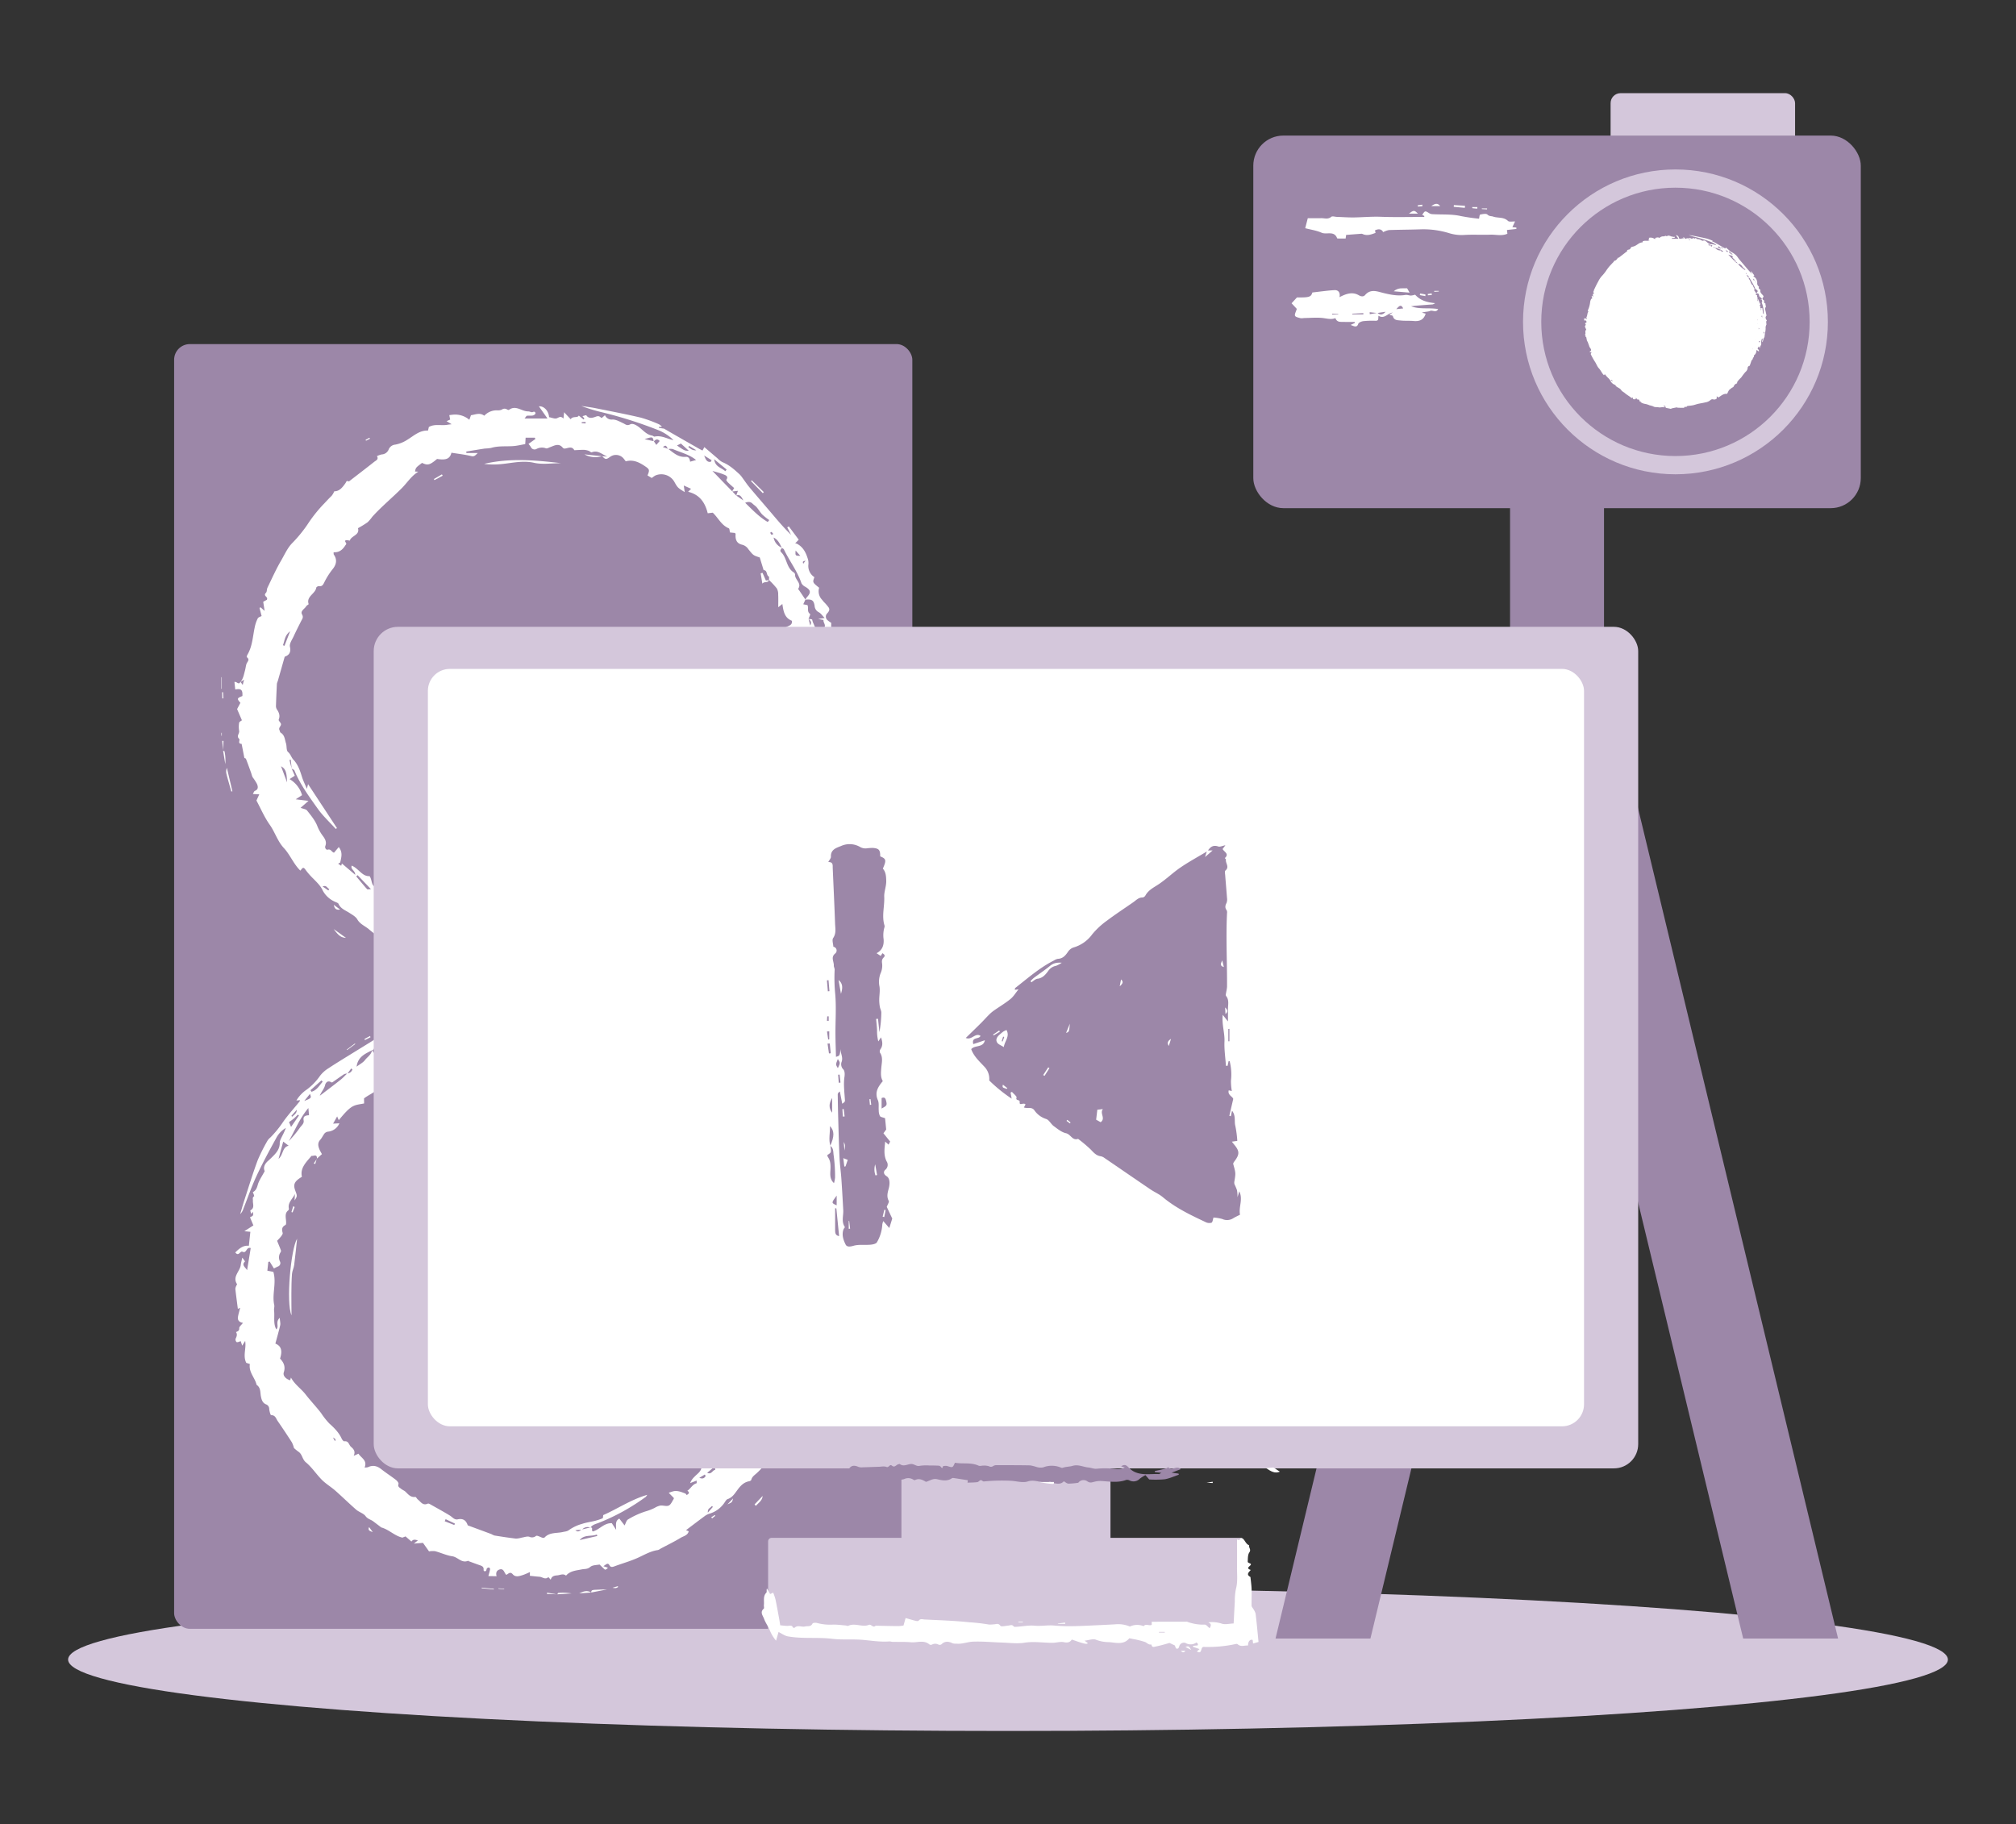 <svg xmlns="http://www.w3.org/2000/svg" width="994.623" height="900" viewBox="0 0 994.623 900"><rect x="0" y="0" width="994.623" height="900" fill="#333333" stroke="none"/><defs><style>.cls-1{fill:#d4c7db;}.cls-2{fill:#9c87a8;}.cls-3{fill:#fff;}.cls-4{fill:none;stroke:#d4c7db;stroke-miterlimit:10;stroke-width:9px;}</style></defs><g id="Layer_2" data-name="Layer 2"><ellipse class="cls-1" cx="497.312" cy="818.811" rx="463.712" ry="35.227"/><polygon class="cls-2" points="791.596 330.024 744.779 330.024 860.024 808.419 906.842 808.419 791.596 330.024"/><polygon class="cls-2" points="744.549 330.024 791.366 330.024 676.121 808.419 629.304 808.419 744.549 330.024"/><rect class="cls-2" x="745.009" y="233.084" width="46.357" height="150.472"/><rect class="cls-1" x="794.611" y="45.962" width="91.018" height="41.987" rx="4.927"/><rect class="cls-2" x="85.907" y="169.769" width="364.201" height="633.864" rx="7.748"/><path class="cls-3" d="M118.59,336.537c1.419-1.632,1.72-3.689,2.264-5.647.296-1.065.402-2.18.718-3.238.336-1.124,1.926-2.13.195-3.404-.14-.103.07-.823.275-1.167,2.529-4.243,2.652-9.074,3.654-13.694a16.899,16.899,0,0,1,1.475-4.286c.324-.614,1.385-.865,1.897-1.158-.363-1.409-.698-2.705-1.032-4l.527-.291,1.99,1.764-.687-4.513,1.819-.984a2.348,2.348,0,0,0,.121-.75c-.199-.881-1.925-1.345-.586-2.703.542-.55.353-1.711.731-2.488,2.188-4.506,4.224-9.101,6.755-13.425,1.726-2.95,3.157-6.289,5.516-8.645a66.318,66.318,0,0,0,7.408-9.029,71.202,71.202,0,0,1,7.519-9.623c1.487-1.506,2.902-3.144,4.475-4.627a9.56,9.56,0,0,0,1.295-2.232c2.566.046,4.104-2.011,5.495-3.973.505-.713.407-1.427,1.57-.927.222.096.757-.419,1.114-.694,3.83-2.954,7.675-5.89,11.463-8.894.881-.699,2.418-1.217,1.408-2.868a11.361,11.361,0,0,1,2.333-.828,3.888,3.888,0,0,0,3.526-2.635,3.895,3.895,0,0,1,3.186-2.209,16.545,16.545,0,0,0,6.103-2.503c3.034-1.842,5.862-4.615,10.051-4.429l.417-1.775c2.951-1.667,6.2-.507,9.239-1.092.431-.083.873-.115,2.002-.258l-2.5-1.516,1.77-.777-.429-2.208c.714-.083,1.427-.18,2.143-.247a10.847,10.847,0,0,1,7.744,2.554l.803-2.253c2.169-.305,4.378-1.444,6.567.248a8.344,8.344,0,0,1,6.495-2.658,4.53,4.53,0,0,0,2.199-.371,2.191,2.191,0,0,1,2.54-.068c.263.17.793.329.966.2,3.395-2.534,6.276.816,9.447.757.756-.014,1.679.595,2.241.338,1.037-.475,1.387.138,1.364.695-.015.364-.805.901-1.32.997-.932.173-1.929.005-2.877.129-.292.038-.516.563-1.175,1.341h11.29l-4.223-5.992c2.569-.232,4.798,2.309,5.026,5.35,1.295.222,2.83.956,3.856.534,1.118-.461,1.893-1.244,3.236.152.134-1.297.218-2.113.323-3.125,1.14,1.218,2.204,2.356,3.24,3.461,1.042-1.738,3.407-.479,3.986-1.821l2.339,1.936.454-.465-.972-1.181c.766-.179,1.797-.583,1.904-.419,1.39,2.117,3.71,1.01,4.914.601,1.489-.506,1.847.257,2.634.749l1.664-1.392a3.544,3.544,0,0,0,3.709,2.127c1.785-.027,3.642,1.068,5.367,1.871,1.104.514,1.778,1.357,3.344.527,1.219-.646,2.796.243,4.073,1.143,2.192,1.544,3.842,3.888,6.771,4.387.431.073.878.572,1.228.495,3.374-.74,6.16,1.116,9.32,1.747a22.823,22.823,0,0,0-7.576-4.954,211.868,211.868,0,0,0-27.769-8.809,84.532,84.532,0,0,1-10.155-3.102c2.358.365,4.734.645,7.07,1.112,7.431,1.488,14.881,2.911,22.253,4.639a67.005,67.005,0,0,1,9.008,3.292,6.169,6.169,0,0,1,1.485,1.231q-.748.032-1.492.067l.004.484,2.492.368c1.654.959,3.304,1.925,4.963,2.876q6.064,3.477,12.137,6.939c.585.333,1.195.624,1.884.982l.905-1.687c2.24,1.914,4.365,3.742,6.506,5.553a9.874,9.874,0,0,0,2.401,1.859c3.381,1.353,5.958,3.71,8.534,6.078a12.674,12.674,0,0,1,1.466,1.826c1.128,1.513,2.16,3.1,3.373,4.546,3.606,4.3,7.29,8.538,10.926,12.815,3.066,3.607,6.107,7.235,9.588,10.602l-1.893-3.699.786-.459,4.881,6.557-1.763,1.823a3.451,3.451,0,0,1,.824.155c2.952,1.511,4.362,4.133,5.29,7.05a7.402,7.402,0,0,1,.445,2.955,6.556,6.556,0,0,0,2.943,6.507c-.955,2.584-.955,2.584,2.332,5.228a6.03,6.03,0,0,0,1.256,5.716c.382.426.723.886,1.099,1.317a20.586,20.586,0,0,1,2.364,2.743c.745,1.251-.108,2.144-.99,3.139a2.262,2.262,0,0,0,.382,3.054,10.567,10.567,0,0,0,1.842,1.317v3.618l2.47,1.812c-.078.642-.502,1.564-.193,2.045,1.022,1.59.645,2.767-.228,4.346-1.127,2.038.145,4.254.521,6.374.343,1.933.827,3.842,1.229,5.765.066.316.178.778.016.959-2.655,2.948-.906,5.528.691,8.02l-1.767,2.518c2.28.356.124,2.212,1.084,3.071.182.163.023.809-.13,1.173-1.261,3.003-1.17,2.999-1.168,6.063a38.994,38.994,0,0,1-.587,5.599c-.377,2.585-1.035,5.146-1.2,7.739-.094,1.477-1.241,2.236-1.624,3.409-.597,1.831-.967,3.732-1.48,5.796-1.081-1.026-.597-2.161-.423-3.148.187-1.063.913-2.115-.561-2.975-1.701,2.728-1.087,5.75-1.273,8.658a3.938,3.938,0,0,1-.849,2.752c-.932,1.082-1.087,2.79-1.811,4.897-.36-1.288-.554-1.982-.748-2.675l-.66-.653c-.448.75-.864,1.519-1.35,2.245-.622.929-.845,1.585.333,2.452.791.583,1.073,1.81,1.607,2.793-2.294,1.504-2.496-2.103-4.551-1.173-.149,2.206-.09,4.664-1.952,6.526a11.336,11.336,0,0,1-1.592,1.565c-.836.553-.636.79-.259,1.638.261.587-1.069,1.762-1.531,2.742-.569,1.206-.976,2.483-1.437,3.688l-.81-.488c-1.052,3.126-2.028,6.115-3.089,9.075a1.815,1.815,0,0,1-1.095.998,2.943,2.943,0,0,0-2.436,2.864c.171,3.208-2.057,5.241-3.881,7.098-2.559,2.604-4.233,5.71-6.459,8.472-.893,1.108-2.065,2-3.029,3.06a41.839,41.839,0,0,0-3.496,4.183c-.422.609-.31,1.564-.501,2.732-2.376.409-4.162,2.067-5.29,4.574a3.898,3.898,0,0,1-1.989,2.045c-1.65.508-2.514,1.885-3.794,2.638-3.161,1.862-3.476,5.296-5.391,7.901-6.006-.796-9.833,3.453-14.125,5.914l-2.691-2.057v3.808a6.079,6.079,0,0,1-6.023,1.243,4.451,4.451,0,0,0-3.791.869c-2.322,2.707-5.609,3.254-8.697,4.089-3.836,1.038-7.833,1.506-11.719,2.392-2.851.65-5.603,1.708-8.458,2.336a69.257,69.257,0,0,1-7.095.95c-1.587.18-3.268.124-3.869,2.241l-1.992-.983c-.733.651-1.494,1.916-2.321,1.958-3.275.166-6.572-.026-9.859-.151a7.703,7.703,0,0,1-1.597-.552c-.182-.051-.418.086-.631.13-2.514.516-5.037.999-7.537,1.572a4.334,4.334,0,0,0-1.28.775c-2.077-.43-4.051-.861-6.034-1.243-2.734-.527-2.805-.584-3.111-3.489-.521-.054-1.077-.154-1.633-.156a1.97,1.97,0,0,0-1.609.708q1.331.348,2.663.697l.022.536c-.565.156-1.198.556-1.684.429-3.01-.783-6.128.6-8.9-.043-2.87-.665-5.95.235-8.708-1.547-1.6-1.034-3.915-.97-5.794-1.681-2.824-1.067-5.514-2.262-8.656-2.552-1.975-.182-3.882-1.48-5.708-2.471-.492-.267-.575-1.24-.889-1.99l-.945,1.224c-1.02-3.94-1.02-3.94-3.654-3.642l-2.424-2.532-.599.281.311,1.497c-4.207.726-4.823.411-5.262-2.915l-1.931,1.318a10.633,10.633,0,0,0-1.455-1.559c-3.206-2.3-6.663-4.322-9.605-6.897-1.902-1.665-4.456-2.548-5.824-4.957-.767-1.351-2.462-2.279-3.878-3.197-1.982-1.286-4.332-2.057-5.391-4.461-.246-.559-1.298-.796-1.992-1.159a12.433,12.433,0,0,1-5.812-5.453c-1.086-2.365-2.851-3.977-4.564-5.755a34.269,34.269,0,0,1-3.958-4.512c-1.188-1.775-1.638-.475-2.517.468-3.378-3.298-5.005-7.781-8.126-11.137-3.162-3.4-4.356-7.799-6.967-11.487-2.665-3.764-4.486-8.086-6.567-11.961.541-1.182.97-2.118,1.399-3.054l-3.156-.157c.358-.596.541-1.376.976-1.543,1.856-.716,1.551-2.157,1.095-3.337a24.928,24.928,0,0,0-2.2-3.406,10.161,10.161,0,0,1-.614-1.804c-.873-2.426-1.726-4.86-2.674-7.258-.12-.303-.765-.412-.772-.415l-1.365-6.975c-2.173-.077-.605-1.911-1.205-2.466-1.532-1.418.27-2.649-.026-3.997a11.446,11.446,0,0,1,.014-3.981c.063-.449.875-.799,1.356-1.204-.771-1.795-1.491-3.472-2.37-5.521l1.63-3.083c-1.802-2.011-1.704-2.337.982-3.344.208-3.127-.671-3.797-3.523-3.239-.138-1.267-.274-2.51-.404-3.696,1.207-.356,2.105,1.751,2.964-.116.327.456.654.911,1.127,1.57.229-.903.365-1.444.658-2.603Zm244.644-92.044c.237-.67.475-1.34.824-2.325l-2.894.335,1.034-1.708c-1.082-.973-2.113-1.844-3.067-2.788-.369-.365-.913-1.136-.783-1.314,1.181-1.612-.263-2.175-1.222-2.568-1.842-.754-3.81-1.222-5.638-1.781,3.275,3.399,6.504,6.751,9.761,10.081l1.992,2.065,3.529,2.424C365.705,245.02,365.15,243.751,363.234,244.493Zm41.254,72.687-.123-.112c-.197,1.136-1.432,2.419.491,3.257q-.113,1.452-.225,2.904c1.782-1.139.523-1.969.128-2.903l2.389-.784c.273,1.832.531,3.577.793,5.322.253,1.687-.169,3.578,1.574,4.835a12.074,12.074,0,0,0-.109-2.18,45.142,45.142,0,0,0-2.958-16.127c-.143-.401-.402-1.074-.233-1.222,1.815-1.589-.24-2.945.096-4.268l-2.669-.513,3.209-.488c-1.18-1.201-1.858-2.298-2.857-2.809a3.76,3.76,0,0,1-2.096-3.181c-.428-2.783-1.379-3.381-4.59-3.026a6.599,6.599,0,0,1,.695-1.115c2.25-2.41,2.059-3.627-.732-5.278a4.146,4.146,0,0,1-1.866-1.758c-2.022-5.976-5.963-11.007-8.652-16.647-.161-.337-.682-.514-1.036-.765-.971-1.974-1.814-4.04-4.039-5.111a6.6,6.6,0,0,0,4.107,5.046c-.371.722-1.308,1.3-.316,2.278,2.887,2.847,2.423,7.685,6.295,9.991a1.557,1.557,0,0,1,.509,1.199c-.033,2.393,3.48,4.085,1.461,6.871-.031.043.29.296.411.474q1.619,2.378,3.224,4.766l-1.074,2.304,2.087.416c.67,1.433-.404,3.223,1.296,4.384.218.149-.485,1.56-.761,2.387.231.915.461,1.829.828,3.285,1.017-1.968-.214-2.506-.834-3.291.625.128,1.764.181,1.797.394.382,2.49,2.983,4.813.851,7.626l2.282-2.67v3.372l-.065.106C402.507,315.824,402.677,316.546,404.488,317.179Zm-81.897-99.483,1.205,1.816c.618-.711,1.143-1.316,1.67-1.922-1.304-1.427-2.129-.573-2.962.226-.451-2.408-.451-2.408-4.49-1.158C319.771,217.067,321.172,217.392,322.591,217.696Zm6.991,3.89c-1.078-2.006-1.078-2.006-2.556-1.018l2.66.913c2.595,1.895,4.933,4.239,8.651,3.927,1.666-.14,2.009,1.297,2.134,2.397l2.944-.844c-3.381-2.783-7.623-3.714-11.473-5.409A6.127,6.127,0,0,0,329.582,221.586ZM393.36,372.71c1.035-.449,1.877-1.147,1.341-2.295-.846-1.812,1.813-3.85-.469-5.496,1.734-1.711.949-3.963,1.288-5.953.657-3.854,1.029-7.754,1.579-12.101l2.058-1.431-3.192-1.851c-.098-1.286-.178-2.345-.26-3.428l3.761-.664-.107-.56-2.482.109c-.301-3.795-.562-7.372-.886-10.945a11.688,11.688,0,0,0-.568-2.253c-.048-.16-.28-.268-.43-.399l-1.035.731c-.419-1.115-.784-2.087-1.277-3.401l2.45,1.327c-.308-4.111-4.052-3-6.852-4.28,1.114-.423,1.605-.793,2.031-.734a24.203,24.203,0,0,1,2.557.711c.098.025.279-.255.443-.414l-1.287-2.246-2.646.585-2.2-7.908c1.562-1.175,3.93-1.048,3.477-3.562-3.636-1.401-4.146-4.775-4.664-8.26L383.96,299.602c0-2.292.07-4.244-.028-6.189a5.974,5.974,0,0,0-.665-3.08,42.956,42.956,0,0,0-3.944-4.239l.092.106c-.04-.613.15-1.595-.159-1.775-1.305-.759-.508-3.025-2.523-3.155-.648-2.129-1.296-4.258-1.896-6.231-3.323-1.054-3.231-1.124-5.595-4.029a5.148,5.148,0,0,0-3.026-2.239c-2.695-.599-3.502-2.377-3.301-5.3.011-.167-.217-.349-.334-.524l-2.429-.242c-.225-.862-.207-1.888-.576-2.04-3.701-1.525-5.157-5.103-7.922-7.718l-2.493.287c-1.214-4.988-3.782-9.184-9.676-10.592l1.463-1.48-3.601-1.617c.187,1.279.316,2.159.476,3.249-3.487-2.147-3.487-2.147-5.222-5.247a7.417,7.417,0,0,0-9.362-2.898,15.322,15.322,0,0,0-1.69,1.187l-2.092-1.269c1.168-2.721.943-3.061-1.188-4.511-2.908-1.98-5.88-3.439-9.547-2.446-.382-.501-.638-.85-.908-1.188a4.896,4.896,0,0,0-6.849-.991c-1.925,1.371-2.272,1.337-3.925-.395l-.045.034,2.652.211c-2.544-1.012-4.662-3.368-7.719-2.104-.317.131-.935-.558-1.462-.729a7.994,7.994,0,0,0-2.298-.498c-1.604-.023-3.21.108-4.816.175-1.266-2.26-3.147-.905-4.832-.8a1.286,1.286,0,0,1-.892-.458c-1.963-2.374-4.069-1.018-6.164-.267-.697.25-1.558.798-2.099.596a5.706,5.706,0,0,0-4.596.268,1.993,1.993,0,0,1-2.883-.943,12.052,12.052,0,0,0-1.146-1.506l3.403-2.416-.284-.633h-4.537l-.197,3.151c-2.087.358-3.973.837-5.885.975-3.655.265-7.361-.191-10.96.908a22.316,22.316,0,0,1-3.078.303c-3.063.468-6.117.985-9.175,1.483l.093.719h5.61c-1.242,1.155-1.669,1.871-3.199,1.513-3.232-.756-6.559-1.13-9.813-1.655-.74,3.029-2.671,3.776-7.084,3.069-3.582,3.021-4.617,3.294-7.403,1.951-3.092,2.329-3.092,2.329-3.487,4.254l1.63.093c-3.474,2.128-5.473,5.444-8.067,8.052-4.802,4.828-10.115,9.159-14.663,14.217a19.329,19.329,0,0,1-2.293,2.689,53.487,53.487,0,0,1-4.742,2.919c1.027,3.449-3.283,3.635-4.029,6.114-.014.047-.807-.157-1.24-.189-1.011-.076-1.349.253-.798,1.071.571.848.21.89-.272,1.633-1.392,2.146-3.038,3.413-5.699,3.228.059.552-.023.961.148,1.203,1.759,2.503,1.169,4.925-.539,7.06a36.369,36.369,0,0,0-4.279,6.779c-.502,1.026-1.044,1.946-2.552,1.684-.398-.069-1.268.424-1.312.738-.429,3.056-5.045,4.295-3.764,8.107.067.199-.936.61-1.183,1.056-.751,1.354-3.048,2.296-2.068,4.056.826,1.483.073,2.233-.454,3.281-1.246,2.477-2.51,4.948-3.661,7.466-.775,1.696-2.199,3.636-1.867,5.17.616,2.852-.445,4.181-2.574,4.942-1.199,4.218-2.313,8.146-3.435,12.071a6.117,6.117,0,0,0-.417,1.235c-.182,3.575-.342,7.151-.453,10.729a3.273,3.273,0,0,0,.379,1.853c1.099,1.613,1.768,3.154.967,5.168-.209.525,1.086,1.477,1.126,2.259.049.971-1.383,1.737-.725,2.973.204.384.218.994.525,1.173,2.066,1.21,2.051,3.391,2.653,5.245.466,1.433.097,3.529,1.022,4.314,1.323,1.123,1.593,2.666,2.627,3.759,2.388,2.522,3.339,5.629,4.338,8.771.555,1.744,1.399,3.403,2.331,5.622l.591-2.288L166.24,408.565l-.577.417c-2.991-3.305-6.34-6.372-8.893-9.967-4.269-6.013-8.695-11.987-11.504-18.861-.172-.421-.901-.629-1.372-.938q-.218-2.187-.435-4.374l-.655.126,1.088,4.243c.532,1.205,1.063,2.41,1.551,3.516l-2.592,1.672a13.45,13.45,0,0,1,6.175,7.923c-.93.607-1.797,1.172-3.127,2.039l6.312.775-3.905,3.433c1.318.516,2.644.631,3.19,1.323,1.85,2.342,3.844,4.726,4.953,7.414a20.916,20.916,0,0,0,2.615,4.835c1.158,1.526,2.237,3.142,1.474,5.156-.449,1.187.503,2.114,1.084,1.935,1.721-.53,1.994,1.255,3.18,1.464l2.329-2.766c2.111,2.634,1.238,5.146.715,7.63l-1.02.563,1.509,1.045.339-1.14,6.57,5.586c.049-2.137-2.438-2.657-1.717-4.526,3.44,1.403,5.127,5.416,8.815,5.187,1.5,2.144.527,5.395,3.93,5.5,1.101,1.239,1.846,2.618,3.024,3.301,3.617,2.098,5.312,5.621,7.265,8.874,1.575,2.624,2.77,4.255,5.662,4.88a5.765,5.765,0,0,1,4.164,2.618c1.485,2.554,3.934,3.753,6.985,4.751a18.175,18.175,0,0,1-.855-1.661c-.218-.573-.346-1.177-.513-1.768l.68-.276c.57,1.072,1.551,2.117,1.631,3.222.212,2.951,2.046,3.988,4.649,4.431,1.09.186,2.176.399,3.247.597.922-2.78,2.181-3.11,5.233-1.208a16.009,16.009,0,0,0-1.93-.103,9.425,9.425,0,0,0-1.46.335c.644.573,1.332.491,1.868.728,4.052,1.794,4.043,1.813,6.633,1.733,2.468-.076,3.339,1.132,2.409,3.683l2.7.262-.423-2.573c4.206-.31,8.196-1.202,12.059,1.122.068-.684.106-1.066.142-1.448l2.571,1.943c1.837-1.8,3.734-2.421,6.284-1.14.903.454,2.629,1.376,3.891-.162.159-.193,1.008.214,1.539.218a16.326,16.326,0,0,0,2.163-.181c.26-.033.524-.287.753-.249,1.147.187,2.273.557,3.423.64,2.615.189,5.24.247,7.914.361,1.573-4.316,1.657-4.36,6.297-3.114l1.886-1.596,6.139,3.436.581-.35,1.413.226c.367-1.636.673-3.003,1.106-4.934l3.894,3.392,2.448-.717,1.54-4.908c3.101,1.474,5.41.656,7.499-1.341,1.306-1.249,2.776-1.82,4.574-.609a7.219,7.219,0,0,0,2.107.813l4.901-1.278c.523-3.409,4.077-2.806,6.4-3.765l.444-2.404,7.548-6.7c-.263,2.554,2.469,1.016,3.009,2.458l-1.168,1.428.332.333,1.659-.827,1.817-5.186,3.521-.222c1.009-1.896,1.899-3.654,2.868-5.371,2.043-3.618,2.274-3.69,6.374-2.614a4.471,4.471,0,0,0,1.206-.081c.239-.982.481-1.975.719-2.953l1.321.378c.122-2.087.791-3.636,3.192-4.276a6.835,6.835,0,0,0,3.092-2.575c1.185-1.533,2.695-2.76,2.885-5.104.143-1.765,1.916-3.389,2.866-5.126.157-.287-.186-.829-.288-1.215,1.688.24,3.127.49,4.578.612.292.025.628-.436.991-.708l-1.736-1.196a6.747,6.747,0,0,1,4.945-4.854c-.315-1.485-.595-2.802-.938-4.419,2.67,1.044,3.794-.17,5.087-1.699l-2.346-1.284c1.73-.961.371-2.853,1.772-4.298.835-.861.008-3.228-.077-5.021,1.328,2.107,1.365,2.151,3.117.768a5.796,5.796,0,0,0,1.526-1.929,27.464,27.464,0,0,0,1.138-3.094c2.603-.459,2.603-.459,2.997-3.761-3.645-.633.182-2.799-.884-3.964-1.079.304-1.665-.001-1.853-1.177-.271-1.697-.75-3.361-1.06-5.053-.154-.842-1.006-1.78.4-2.937-.36,3.318,3.432,2.845,4.106,5.066.501-.335,1.353-.605,1.435-1.017a17.98,17.98,0,0,0,.095-3.315ZM378.755,257.53l.768-.924a31.441,31.441,0,0,1-3.405-2.703c-1.062-1.098-1.818-2.467-2.811-3.636-.567-.668-1.378-1.137-2.013-1.76-.989-.971-2.068-1.075-3.662-.445C371.253,251.578,374.541,255.078,378.755,257.53Zm-20.93-25.021.682-.834-6.149-5.092C352.817,230.493,356.064,230.729,357.825,232.509ZM176.43,431.801l-.677.589c1.768,2.108,3.505,4.241,5.344,6.289.223.249.999.034,1.925.034ZM138.66,378.067c1.092,2.918,2.034,5.436,2.977,7.954C141.441,380.807,140.904,379.369,138.66,378.067ZM334.003,219.8c3.713,2.569,3.916,2.656,5.818,2.585l-3.9-3.552ZM143.128,311.462c-2.775,2.139-2.649,4.701-3.542,6.889l.77.281Zm207.543-83.609.421-.794-3.701-2.32C348.097,226.329,348.558,228.208,350.671,227.852ZM392.527,271.61c-.189,2.589-.185,2.593,2.322,2.632Zm14.429,63.829v-3.235l-1.38.495Zm2.157,23.025c.108,1.344.189,2.347.269,3.35C410.015,360.753,411.687,359.607,409.113,358.463ZM339.984,220.022l-.384.539c1.11.901,2.208,1.827,3.934,1.581ZM161.991,439.33l.497-.696c-1.065-.259-1.196-2.075-3.339-1.271ZM401.7,375.969l2.127-1.647-2.127-.777Zm-4.262-99.347c-1.464.372-1.464.372-1.163,1.521Zm3.715,75.45v2.349C402.626,353.614,402.041,352.92,401.152,352.072Zm-19.608-88.561a7.418,7.418,0,0,0-.885-1.054c-.061-.051-.657.326-.637.379a2.518,2.518,0,0,0,.584.972C380.697,263.891,381.102,263.659,381.544,263.511Zm-92.652-54.584.036-.738L287,208.291l.005.507ZM233.39,471.441l.52-.627-1.451-1.007-.32.331Zm15.891,1.74-.75-.172-.378,1.827.744.165Zm3.784.38-.587-.442-1.22,1.537.626.446Z"/><path class="cls-3" d="M374.015,434.538a3.67,3.67,0,0,1-.091,1.164c-.318.752-1.809,1.55.208,2.072a5.11,5.11,0,0,1-.595,1.729q-2.835,3.343-5.848,6.541c-.267.283-.99.162-2.05.3a36.008,36.008,0,0,0,3.314-3.515c1.39-1.971,3.708-3.469,3.452-6.358-.059-.66.723-1.39,1.118-2.088Z"/><path class="cls-3" d="M114.124,390.523c-.807-2.879-1.655-5.747-2.399-8.641a4.734,4.734,0,0,1,.221-3.002q1.355,5.761,2.71,11.523Z"/><path class="cls-3" d="M164.623,458.38l6.071,4.352C168.334,462.578,167.181,461.836,164.623,458.38Z"/><path class="cls-3" d="M376.341,243.336l-5.817-5.949.4-.391,5.918,5.805Z"/><path class="cls-3" d="M380.407,426.523c1.321-2.186,1.976-3.902,4.34-5.024C384.006,423.832,383.181,425.421,380.407,426.523Z"/><path class="cls-3" d="M110.016,370.367c.266.125.738.217.766.38a21.916,21.916,0,0,1,.374,6.272q-.552-3.356-1.105-6.713Z"/><path class="cls-3" d="M292.564,480.152c-1.439.331-2.787,3.076-4.765.452Z"/><path class="cls-3" d="M109.421,334.123v5.712l-.194.026v-5.723Z"/><path class="cls-3" d="M167.793,448.761c-2.254.427-2.8-.836-3.141-2.354Z"/><path class="cls-3" d="M109.706,344.594l-.145-3.038.485-.032.153,3.039Z"/><path class="cls-3" d="M110.051,370.306l-.408-4.767.619-.002c-.076,1.602-.152,3.204-.237,4.818A.516.516,0,0,1,110.051,370.306Z"/><path class="cls-3" d="M359.335,453.864l-2.397.312-.096-.741,2.364-.411Q359.27,453.444,359.335,453.864Z"/><path class="cls-3" d="M179.791,512.644l2.725-1.488.313.565-2.769,1.404Z"/><path class="cls-3" d="M109.216,362.976v-1.418l.222,0v1.418Z"/><path class="cls-3" d="M394.121,413.19a5.014,5.014,0,0,1,.521,1.279c.013.154-.4.342-.619.515a4.567,4.567,0,0,1-.592-1.009C393.391,413.843,393.746,413.601,394.121,413.19Z"/><path class="cls-3" d="M380.684,429.199c-.37.874-.668,2.051-1.696.53Z"/><path class="cls-3" d="M180.345,217.02l1.909-1.054.269.468-1.939,1.007Z"/><path class="cls-3" d="M403.841,314.042c2.146.114.839,2.158,1.751,3.128l-1.227-.103.123.112-.712-3.032Z"/><path class="cls-3" d="M292.305,469.432l-.488-1.923.626-.121.443,1.694Z"/><path class="cls-3" d="M276.814,228.523c-4.458,0-9.102.771-13.332-.18-6.438-1.448-12.419.609-18.607.797a36.139,36.139,0,0,1-6.016-.265C251.46,225.883,264.132,227.038,276.814,228.523Z"/><path class="cls-3" d="M262.371,463.791c-5.003-.248-9.239-.225-13.356-1.302C253.147,461.261,260.053,461.812,262.371,463.791Z"/><path class="cls-3" d="M393.372,360.913c-.704-1.046-1.665-1.793-.908-3.204,1.405-2.619,1.192-3.144-1.059-4.939a13.697,13.697,0,0,0-1.325-.848c1.327-2.187,2.605-.63,3.938-.74a42.438,42.438,0,0,1,.271,5.166A32.799,32.799,0,0,1,393.372,360.913Z"/><path class="cls-3" d="M273.263,463.699c3.958-1.8,8.289-1.249,12.482-1.686C281.863,464.16,277.501,463.496,273.263,463.699Z"/><path class="cls-3" d="M390.885,348.112l5.065-2.235c-.735,1.692-1.182,2.721-1.608,3.702h-3C391.182,349.067,391,348.482,390.885,348.112Z"/><path class="cls-3" d="M379.322,286.094c-.134,1.689-2.222.578-3.209,1.845q-.407-2.522-.815-5.044l.893-.281c.545,1.242,1.089,2.484,1.674,3.817.467-.066,1.013-.142,1.553-.225C379.414,286.2,379.322,286.094,379.322,286.094Z"/><path class="cls-3" d="M297.042,225.035a10.926,10.926,0,0,1-8.691-.852c3.208.34,5.907.626,8.626.898C296.997,225.069,297.042,225.035,297.042,225.035Z"/><path class="cls-3" d="M393.455,372.62l-3.101-.88-.044-.712c.591-.226,1.201-.68,1.768-.635,1.502.119,1.097,1.409,1.281,2.319Z"/><path class="cls-3" d="M218.41,234.693l-4.039,2.19-.313-.532,3.96-2.31Z"/><path class="cls-3" d="M365.14,424.944l-3.436,3.051C362.03,425.827,362.03,425.827,365.14,424.944Z"/><path class="cls-3" d="M393.932,340.806H390.657a3.31,3.31,0,0,1,3.219-.756Z"/><path class="cls-3" d="M267.752,461.486l-2.825.13-.017-.381h2.825Z"/><path class="cls-3" d="M406.609,626.774c-1.198,2.499-.894,3.865,1.134,5.1-.522.927-1.044,1.852-1.658,2.94l2.341.939c-.253,2.337-.477,4.536-.736,6.731a5.304,5.304,0,0,1-.391,1.806c-.9,1.738-1.281,3.434-.285,5.277a1.996,1.996,0,0,1,.062,1.562,3.188,3.188,0,0,0,.228,3.078c1.22,2.384.109,4.809-.95,6.9-1.516,2.994-1.853,6.289-3.097,9.33a3.798,3.798,0,0,0,.084,1.586c.087,1.035.56,2.217.202,3.077-1.117,2.681-.986,5.668-2.551,8.261-1.173,1.943-1.697,4.241-2.666,6.312-.69,1.474-1.769,2.779-2.436,4.26-.604,1.34-.701,2.903-1.36,4.208a22.447,22.447,0,0,1-2.6,3.484c-.274.349-.7.603-.915.976a20.489,20.489,0,0,0-.895,1.981c-2.413-.182-2.271-.117-3.576,2.558-.513,1.052-1.816,1.743-2.454,3.095l1.403-.457c1.114,4.546.033,3.99-3.456,5.038a7.436,7.436,0,0,1,.873,1.56c.102.364-.144.819-.234,1.234-.294-.163-.741-.529-.854-.449-.323.227-.486.654-.756.967-2.613,3.03-4.986,6.318-7.983,8.939-1.111.972-2.078,1.64-2.428,3.061-.073.298-.628.623-1.006.69-2.851.501-4.49,2.462-6.022,4.564-1.255,1.722-2.409,3.506-4.66,4.26-.55.184-.953.898-1.328,1.431a13.566,13.566,0,0,1-7.636,5.763,7.562,7.562,0,0,0-2.41,1.25c-2.997,2.201-5.946,4.463-9.133,6.869l1.319.562c-.467,2.039-2.553,2.363-3.953,3.212-3.23,1.958-6.656,3.614-10.001,5.395a4.211,4.211,0,0,1-1.195.642c-3.742.517-6.859,2.458-10.201,3.945-3.673,1.635-7.607,2.713-11.389,4.13-1.023.383-1.798.445-2.332-.536-.806-1.479-1.593-.487-3.018.432l2.247.762-.626.646c-.282.112-.719.395-.822.308-.804-.679-1.544-1.43-2.701-2.539-1.283.292-3.438.2-4.588,1.194-1.415,1.222-2.747.906-4.199,1.214-2.667.566-5.646.651-7.734,3.074-1.434-1.201-2.881-.232-4.407-.124-1.72.121-2.715.559-3.144,2.125-.513-.567-.844-.932-1.175-1.297-1.495,1.48-2.893-.036-4.334-.143-1.583-.118-3.161-.31-4.785-.474l.028-1.863a34.118,34.118,0,0,1-3.359,1.434c-1.713.529-3.689,1.3-5.074-.289-1.317-1.512-2.09-.361-3.214.253-1.124-.958-1.214-3.545-3.606-2.557-1.319.545-1.618,1.715-1.204,3.218l-4.044-.065c.356-1.36.673-2.368.852-3.398a1.003,1.003,0,0,0-.562-.828,1.334,1.334,0,0,0-1.022.467c-.245.32-.174.865-.417,1.187-.138.182-.644.182-.958.125-.128-.023-.287-.423-.261-.631.219-1.707-1.09-2.011-2.31-2.438-1.693-.593-3.374-1.219-5.056-1.839-.1-.037-.209-.229-.249-.211-3.205,1.395-5.043-1.794-7.789-2.197-2.902-.425-5.651-1.758-8.517-2.518a10.14,10.14,0,0,0-2.986.099l-2.986-4.204-4.457.363,1.925-1.598c-1.296-.367-2.349-.654-3.174.583l-2.907-2.544-1.526.602c-3.78-.772-6.536-3.934-10.389-5.006-.205-.057-.367-.261-.549-.398-1.151-.868-2.305-1.733-3.452-2.607-1.201-.915-2.738-1.136-3.792-2.574-1.035-1.412-3.223-1.973-4.635-3.199-3.526-3.062-6.845-6.346-10.35-9.431-2.091-1.84-4.573-3.29-6.528-5.244-2.777-2.775-4.928-6.196-7.932-8.676-1.859-1.534-1.73-3.948-3.634-5.212a25.706,25.706,0,0,1-2.258-1.852,13.377,13.377,0,0,0-1.018-2.789q-3.426-5.351-7.046-10.584c-.791-1.139-1.06-2.865-3.201-2.854-.324.002-.822-1.938-.944-3.011a2.372,2.372,0,0,0-1.554-2.302c-1.713-.722-2.191-2.15-2.544-3.948-.38-1.932-.013-4.316-2.139-5.698-.734-3.471-3.968-6.173-3.314-10.273l-1.766-.567c-1.788-3.503.102-7.11-.55-10.824l-1.449,2.348c-.276-.825-.51-1.524-.744-2.222-.745.207-1.476.642-1.998.473a1.722,1.722,0,0,1-.537-1.637c.534-1.129.992-2.155.208-3.32.848-.382,1.658-.571,1.596-1.919-.035-.763,1.057-1.574,1.843-2.635-1.8-.243-2.76-1.262-2.467-2.985.235-1.378.653-2.727,1.079-4.452l-1.139.554c-.418-3.265-.865-6.538-1.229-9.82a3.942,3.942,0,0,1,.441-1.53c.107-.309.474-.725.373-.88-2.401-3.712,1.474-6.259,1.853-9.444.119-1.004.402-1.991.739-3.605a18.724,18.724,0,0,1,1.374,1.873c-1.949,1.743.202,2.889,1.008,4.324q.896-5.461,1.793-10.925c-2.317-.72-1.917,2.793-4.025,1.812-1.238-.576-1.884,2.55-3.593.343,1.913-1.876,3.815-3.594,6.696-3.29l.745-6.891-2.965-.299,4.46-2.86c-.599-1.427-1.142-2.723-1.684-4.014,1.712-.803,1.712-.803,1.423-2.71-.197.251-.394.503-.829,1.061-.177-.755-.526-1.698-.394-1.766,2.232-1.147,1.141-3.158,1.243-4.746.056-.867-.389-1.629.66-2.236a9.717,9.717,0,0,0-.713-1.989c1.422-.706,1.975-1.917,2.425-3.545.627-2.27,2.123-4.316,3.445-6.836-.794-1.683-.111-3.488,1.656-5.044.848-.747,1.657-1.535,2.453-2.334,1.83-1.838,3.347-3.747,3.317-6.568-.013-1.222.817-2.477,1.366-3.674a28.978,28.978,0,0,0,1.637-3.68,12.247,12.247,0,0,0-4.742,4.984c-3.394,6.175-6.761,12.38-9.736,18.75-2.457,5.261-4.343,10.771-6.476,16.172a6.134,6.134,0,0,1-1.56,2.599c.649-2.195,1.247-4.406,1.956-6.583,2.176-6.677,4.222-13.4,6.667-19.984a86.241,86.241,0,0,1,4.976-9.881,7.469,7.469,0,0,1,1.329-1.395,51.909,51.909,0,0,0,5.71-6.863c2.547-3.807,5.719-7.224,8.618-10.812a3.432,3.432,0,0,0,.307-.696l-1.85.158a17.159,17.159,0,0,1,5.079-5.357,28.529,28.529,0,0,0,6.547-6.749,15.468,15.468,0,0,1,4.229-3.806c4.072-2.694,8.267-5.214,12.419-7.794,2.787-1.731,5.598-3.428,8.378-5.17,3.875-2.428,7.731-4.883,11.514-7.728l-3.313.974-.379-.712,6.723-3.987,1.619,1.299c3.723-3.962,8.319-5.283,13.768-4.548,1.128.152,2.435-.869,3.643-1.385.503-.215,1.269-.853,1.399-.74,2.16,1.869,3.178-.157,4.565-1.11a2.764,2.764,0,0,1,1.903-.496c2.648.606,4.595-.417,6.477-2.075a10.22,10.22,0,0,1,3.269-1.75c1.357-.49,1.887.873,2.81,1.38.733.403,2.457.419,2.804-.046,1.539-2.064,3.489-1.587,5.559-1.226l2.078-2.37c1.821,1.672,3.921-1.107,6.155.775,2.054,1.73,5.033.851,7.681.38a51.729,51.729,0,0,1,5.998-.432.929.929,0,0,1,.655.156c2.626,2.97,5.337,1.185,8.268.067l1.602,2.08c.533-.367,1.327-1.163,1.56-1.032,1.445.815,3.507-.502,4.616,1.319.677,1.112,1.67.953,2.925.949a35.666,35.666,0,0,1,7.425,1.015c2.857.608,5.644,1.519,8.49,2.179,1.413.327,2.447,1.92,4.169,1.158l-.246,1.203,5.012,1.39c-2.209,1.703-4.18-1.295-6.302.155,1.159,1.88,3.401,1.301,4.979,2.045,1.177.555,2.813.197,4.244.257.343.014.908-.034.993.13,1.139,2.188,3.772,2.013,5.479,3.587l-2.522.053c.127.488.107.881.301,1.07a5.059,5.059,0,0,0,1.68,1.28,3.196,3.196,0,0,0,1.971-.079,32.031,32.031,0,0,0,3.111-1.484c1.578,2.547-2.532,2.111-1.621,4.294,3.481.396,6.806,1.464,8.456,5.072a10.332,10.332,0,0,1,1.326-.549c.178-.047,5.444,4.142,5.668,4.378.209.221.414.513.682.605a16.45,16.45,0,0,0,4.168,1.252c1.607.091,1.742,2.357,3.573,1.911.26-.064.961.623,1.063,1.051.517,2.166,2.263,3.048,4.145,3.404a7.207,7.207,0,0,1,4.218,2.701c2.578,2.795,5.732,5.086,8.55,7.685,2.206,2.035,4.306,4.182,6.368,6.355,1.093,1.152,2.131,2.222,4.05,1.863.697,2.488,1.693,4.665,4.48,5.853.911.388,2.476,1.422,2.162,3.248-.095.554.725,1.253,1.121,1.888,1.969,3.159,5.104,5.017,8.411,6.688-1.629,5.751,2.29,9.677,4.367,14.114-.569.805-1.099,1.555-1.894,2.679l3.838.388a39.266,39.266,0,0,1,1.048,4.375,3.722,3.722,0,0,1-.649,2.192,2.341,2.341,0,0,0,.469,3.061c2.786,2.489,2.806,5.934,3.398,9.07.714,3.78.638,7.693,1.167,11.514.413,2.982,1.268,5.905,1.846,8.869.331,1.7.5,3.43.742,5.146Zm-119.453,127.92-3.299.311c1.658,1.334,2.3-.081,3.227-.389l4.164-.977c1.698-.095.202,1.433,1.265,1.945,3.2-.82,5.467-4.239,9.342-4.064l2.127,3.276c-.054-2.538-.519-4.449,1.571-5.537l2.6,3.373c.636-1.176.892-2.511,1.682-2.954a39.812,39.812,0,0,1,8.519-3.931,24.449,24.449,0,0,0,4.65-1.789,8.754,8.754,0,0,1,2.792-1.136c1.383-.156,3.037.513,4.157-.009,1.079-.503,1.634-2.066,2.396-3.179a1.3,1.3,0,0,0,.097-.548l-2.511-2.559a19.506,19.506,0,0,1,2.509-.812c2.07-.345,3.905.512,5.768,1.187.208.244.546.726.604.696,1.052-.54,1.601-1.203.313-2.09,1.662-1.044,2.442-3.106,4.534-3.689.113-.032.03-.721.044-1.322l-3.213,1.246a8.326,8.326,0,0,1,2.053-3.046c1.388-1.54,3.423-2.564,3.613-5.033.09-1.172,1.406-1.149,2.508-1.087,1.666.094,3.391.192,3.723-2.105.051-.35.815-.606,1.25-.903a9.017,9.017,0,0,0,2.449-1.724c2.431-3.502,6.394-4.729,10.05-6.205,2.623-1.059,4.606-2.239,5.577-4.922.427-1.181,1.145-2.677,2.17-3.164a14.72,14.72,0,0,0,6.514-6.405c-1.246-1.149-2.397,1.681-4.123-.337,1.89-.508,3.5-.936,5.106-1.377.616-.169,1.431-.189,1.797-.586a9.812,9.812,0,0,0,2.662-6.83l-1.397.892.202-1.866-.095.082c.216-.067.542-.07.63-.212.463-.746.708-2.02,1.32-2.204,1.825-.547.571-1.83.903-2.389a6.076,6.076,0,0,0,1.329-3.128c.072-2.94.925-3.408,3.958-2.288.039-.864.074-1.65.111-2.481l-2.239.182a11.795,11.795,0,0,1,.875-7.477c.921-2.047.911-4.611,1.974-6.907-1.272-1.769-2.128-3.51-.324-5.694.664-.804,1.495-2.328.398-3.711a1.222,1.222,0,0,1-.079-1.168c1.441-1.911.635-4.222,1.256-6.313.736-2.475.669-5.173.973-7.988l-3.641-1.789c.362-1.405.735-2.852,1.169-4.535-.362-.52-.855-1.226-1.209-1.734.993-2.96,5.03-4.218,3.852-8.035l-2.693.713c-.511-.864-.994-1.68-1.505-2.544,1.819-1.429,4.252-2.436,2.934-5.168l-5.034-2.018a4.606,4.606,0,0,0,.848-5.184c-.662-1.768-1.603-3.439-2.386-5.074.84-1.458,1.617-2.806,2.054-3.565-.383-1.92-.652-3.264-.97-4.855a3.99,3.99,0,0,1-2.716-4.201c-.007-2.404-.36-2.478-2.8-2.848l-4.963-6.649c.438-1.32.879-2.651,1.394-4.204l1.741,1.789.421-.245c-.419-.977-.838-1.955-1.231-2.871-3.755.264-5.054-1.279-4.459-4.946-3.197-1.875-6.731-3.293-8.795-6.681.565-1.26,1.097-2.448,1.693-3.778-1.467-1.181-2.348-2.694-4.422-3.076a3.676,3.676,0,0,1-2.244-2.261,9.757,9.757,0,0,0-3.842-5.201l.062.068c-.519-.585-.938-1.521-1.575-1.692a14.41,14.41,0,0,1-7.099-3.71c-.165-.174-.732.009-1.116.027.395-1.578.762-3.042,1.231-4.919-1.111.559-1.767.889-2.369,1.191-3.397-2.194-3.397-2.194-4.295-5.123l-4.771.364c1.785-2.237.31-3.485-.925-5.193l-1.795,1.903-7.302-2.979c.007-3.749-3.303-4.185-5.829-5.298-.29-2.352-2.626-4.218-3.406-3.076-1.469,2.149-2.492.386-3.769.18l-.707,1.272-9.252,1.13c.99-1.267,3.142-.826,3.11-2.581-.03-1.693,3.405-.692,1.965-3.155l-4.487-.651.089.108c.184-1.021-.369-1.578-1.325-1.422-1.556.254-3.343-1.123-4.053-.752-1.878.982-2.916-.321-4.3-.639-3.956-.909-7.915-1.802-11.871-2.711-1.354-.311-2.651-.425-3.797.712l2.681,2.323c-.823.98-1.512,1.802-2.406,2.868-.764-2.442-1.621-4.27-.829-6.385.195-.52-.59-1.384-1.125-2.511l-2.627,3.276c-1.846.396-3.406.112-3.683-1.597l-14.783-.009c.397.85.611,1.308.848,1.817a6.075,6.075,0,0,0-2.205.381c-.292.193-.108,1.06-.149,1.82-1.657-1.542-.55-2.697.119-3.956-1.154.289-2.674.531-2.841,1.128-.694,2.469-1.612-1.456-2.391.202a15.383,15.383,0,0,1-2.547,3.057l.419.724-9.57,1.279c.745-2.786.745-2.786-1.361-3.781L233.1,514.455c-.518-2.094-2.157-.798-3.395-.961-.294.92-.514,1.609-.793,2.485-1.63-.309-3.08-.591-4.532-.857-1.625-.297-3.087-.277-4.304,1.159a15.466,15.466,0,0,1-2.802,2.078c.151,1.196.31,2.46.502,3.977l-4.872-.01-.145-.662,4.062-1.43c-.23-1.708-1.09-2.451-2.489-1.241-1.06.916-2.437,1.033-3.591,1.724-1.758,1.052-4.217,1.012-6.316,1.423-.796,2.321-1.463,4.351-4.343,4.793-.972.149-1.963,1.469-2.542,2.472-1.489,2.578-3.371,4.024-6.73,2.684-.282,1.454.174,3.493-2.322,2.733-.08-.025-.324.386-.461.612-1.933,3.171-5.53,4.28-8.422,6.49.009.726.02,1.62.032,2.507-5.223.979-6.102.419-12.505,8.252-.195-.453-.389-.907-.796-1.855-.802,1.43-1.34,2.387-1.999,3.561l3.106-.171a6.785,6.785,0,0,1-5.344,4.09,3.039,3.039,0,0,0-1.875.79c-.842,1.018-1.363,2.291-2.239,3.273-1.389,1.557-1.041,3.129-.37,4.755.293.71.715,1.37,1.214,2.308L156.29,571.69l.068.067c.214-2.598-1.744-1.245-2.648-1.494-2.669,3.169-5.752,6.04-4.749,10.341-3.787,2.283-4.429,3.771-3.241,6.935.972,2.591.972,2.591-.38,4.75.057-1.143.108-2.18.16-3.217-1.052,2.406-3.594,4.2-2.997,7.16a1.087,1.087,0,0,1-.256.916c-1.493,1.154-1.377,2.663-1.213,4.264.104,1.009.311,2.692-.172,2.951-1.868,1.002-1.894,2.222-1.4,3.916.138.473-.397,1.216-.78,1.724-.593.788-1.321,1.481-1.97,2.19.686,1.689,1.322,3.195,1.893,4.724a1.166,1.166,0,0,1-.167.91,4.545,4.545,0,0,0-.304,4.586,1.758,1.758,0,0,1-1.064,2.471c-.711.334-1.404.703-1.923.964l-2.132-3.451-.648.247-.464,4.292,2.962.588c1.643,5.542-.758,10.955.434,16.349.186.841-.186,1.786-.083,2.658.374,3.165-.495,6.505,1.1,9.363,1.558-1.416-.618-3.573,1.696-5.684.123,1.67.438,2.715.226,3.648-.692,3.047-1.575,6.053-2.38,9.057,2.873,1.141,3.585,3.457,2.307,7.394,1.851,1.894,2.763,4.032,1.849,6.782-.545,1.639.957,3.243,3.143,3.927q.195-.681.39-1.365c1.819,3.436,5.038,5.501,7.253,8.37,2.399,3.106,5.193,6.012,7.615,9.165a36.016,36.016,0,0,0,4.076,5.157c2.462,2.206,4.73,4.455,6.084,7.477.239.533.911,1.338,1.278,1.289,2.247-.303,2.255,1.849,3.348,2.753,1.186.982,2.318,2.247,1.302,4.432l2.344-1.066c1.348,2.105,4.513,3.301,3.031,6.81a5.757,5.757,0,0,0,1.63-.137c2.463-1.176,4.552-.663,6.621.982,2.317,1.841,4.841,3.437,7.185,5.249.635.491,1.472,1.555,1.296,2.052-.497,1.408.583,1.764,1.263,2.355.654.567,1.571.861,2.188,1.454,1.372,1.315,2.514,2.87,4.852,2.572.353-.045.777.909,1.263,1.285,1.419,1.097,2.402,3.147,4.894,2.011.403-.184,1.23.357,1.794.674,3.046,1.708,6.109,3.394,9.087,5.209,1.244.758,2.23,2.227,3.863,1.871,2.932-.64,4.248.823,4.95,2.967,4.016,1.482,7.839,2.886,11.654,4.309a9.013,9.013,0,0,0,1.522.708c3.536.559,7.076,1.112,10.632,1.527a11.192,11.192,0,0,0,2.756-.472c1.308-.199,2.782-.791,3.897-.415a2.996,2.996,0,0,0,3.229-.44c.569-.391,2.134.614,3.268.918a1.199,1.199,0,0,0,.984-.172c2.438-2.629,5.953-1.974,8.988-2.683,1.158-.27,2.091-.214,3.22-1.104a20.992,20.992,0,0,1,6.268-2.907c2.032-.69,4.216-.953,6.311-1.483a25.684,25.684,0,0,0,3.808-1.27c.246-.106.187-.877.309-1.573,6.95-3.025,13.577-7.611,21.703-9.993a4.984,4.984,0,0,1-.701.986,103.302,103.302,0,0,1-23.208,12.829c-1.472.571-3.157.91-4.108,2.37A3.59,3.59,0,0,0,287.155,754.695Zm-103.644-236.55.932,1.344,2.806-3.443c-2.595-.877-2.259,1.901-3.75,2.154-3.281,1.724-6.931,3.116-7.567,8.082,1.72-1.31,3.223-2.053,4.11-3.229C181.248,521.455,183.271,520.347,183.512,518.145Zm-12.17,11.46a2.718,2.718,0,0,0,2.514-1.973l-.571-.461q-.936,1.263-1.873,2.526a4.278,4.278,0,0,0-1.606.267c-1.952,1.282-3.832,2.665-5.756,3.989a.744.744,0,0,1-.658.028c-1.804-1.205-2.8.463-2.997,1.353-.439,1.987-1.985,3.438-2.601,5.291,3.483-2.673,6.879-5.225,10.206-7.86C169.2,531.813,170.233,530.666,171.341,529.605Zm28.152-18.376c-1.09,1.408-3.758.981-4.429,4.041,1.857-1.066,3.172-1.729,4.351-2.57.256-.183.027-1.002.022-1.528,1.415,1.434,2.965.951,4.314.057,3.178-2.107,7.734-1.384,10.289-4.735.096-.126.439-.072.665-.112,2.679-.477,5.107-2.405,8.084-1.278.235.089.676-.459,1.065-.602,2.045-.752,4.103-1.469,6.272-2.239.071.84.099,1.17.127,1.499a4.026,4.026,0,0,1,3.477-2.178,37.5,37.5,0,0,0,5.057-1.067c2.243-.654,4.921-2.662,7.635-.529q-.849-.893-1.698-1.786c1.849.045,3.458.817,5.102.898,1.661.082,3.359-.52,5.23-.857-.44-1.006-.765-1.747-1.223-2.794,2.68.011,5.077.182,7.434-.042,1.097-.105,2.968.758,3.238-1.367,1.017.793,2.046,1.484,3.727.393l-3.733-.377a13.863,13.863,0,0,1-2.061.134,52.447,52.447,0,0,0-17.482,1.267,2.568,2.568,0,0,1-1.433-.303,7.572,7.572,0,0,0-8.185,1.909,3.988,3.988,0,0,1-2.6,1.224,4.594,4.594,0,0,0-4.967,3.498c-2.993-2.393-4.111-2.259-6.17.447a3.555,3.555,0,0,1-1.803,1.348C212.62,505.132,206.315,508.827,199.494,511.229Zm-47.352,35.46c-4.404,5.217-6.577,11.005-9.66,16.312a55.571,55.571,0,0,0,5.469-6.594c.782-1.095,2.139-2.05,1.856-3.579-.422-2.277,1.09-2.463,2.651-2.599C152.365,549.197,152.276,548.193,152.142,546.689ZM137.429,571.78c2.488-2.228,1.69-5.668,4.975-6.505l-2.68-2.029C138.949,566.129,138.27,568.653,137.429,571.78ZM294.682,757.838l-.223-.719c-2.777,1.109-6.134-.163-8.482,2.733ZM147.498,550.377l-.55-.421c-.653.64-1.268,1.323-1.97,1.909-.799.668-1.675,1.25-2.374,1.763.363.869.598,1.43.996,2.383Zm5.674-12.491.502.774c2.706-.75,3.866-3.121,5.531-4.962l-.616-.651Zm199.61,185.5c-1.634,1.384-2.659,2.252-3.89,3.293,2.197.977,2.599-1.342,3.963-1.472C352.877,725.206,352.827,724.49,352.781,723.386ZM150.113,543.192c3.555-1.405,3.609-1.477,2.794-3.46ZM394.521,666.686l2.318-2.743C395.242,663.686,395.242,663.686,394.521,666.686ZM219.863,749.535l-.451,1.027,4.729,1.857.315-.703Zm183.751-84.753c-2.093.734-2.178.98-1.171,3.101ZM203.563,504.475q.264.35.528.699c1.522.075,2.085-.714,1.966-2.786C204.996,503.275,204.28,503.875,203.563,504.475Zm-59.831,46.104.527.402c.664-.98,2.132-1.385,2.159-3.444ZM348.154,728.187l-.432-.671-2.712,1.622C346.83,729.848,347.596,729.229,348.154,728.187ZM308.539,506.302l3.255.329C310.466,505.851,309.989,504.137,308.539,506.302ZM351.721,743.463l-.533-.417c-.519.963-2.204,1.03-1.949,3.258ZM288.722,505.038q.055-.421.111-.843l-2.674.129-.015.316Zm9.12-7.122c-2.191-1.518-2.191-1.518-3.503-.354ZM369.6,551.702l.676-.436-1.067-1.159-.426.308ZM267.156,498.501l2.797-1.157C268.673,497.314,267.577,496.491,267.156,498.501Zm-9.845-.162.17-.854c-.55-.056-1.1-.127-1.651-.141-.054-.001-.118.352-.178.541ZM390.16,679.226l.676.408q.438-.783.876-1.567l-.657-.318Q390.608,678.487,390.16,679.226Zm6.906-17.972c-.135-1.222-.135-1.222-1.719-.928ZM164.272,709.232l1.001,1.818c.295-.494.322-.839.156-1.013A7.135,7.135,0,0,0,164.272,709.232Z"/><path class="cls-3" d="M379.275,548.337c-2.531-4.142-6.343-6.76-10.789-8.82,1.63.29,3.276.518,4.888.884,2.099.477,2.993,2.357,4.291,3.725C380.224,546.826,380.178,546.867,379.275,548.337Z"/><path class="cls-3" d="M360.703,531.927c-1.808-.765-3.402-1.743-3.591-4.15q2.094,1.84,4.187,3.68Z"/><path class="cls-3" d="M372.273,742.252q2.005-2.093,4.009-4.187c-.246,2.382-2.072,3.429-3.39,4.899Z"/><path class="cls-3" d="M291.706,785.779c-.17-1.391,1.009-1.315,1.807-1.382,1.781-.149,3.578-.125,5.937-.186l-7.763,1.516Z"/><path class="cls-3" d="M274.917,786.671c.183-.265.353-.749.55-.76a25.501,25.501,0,0,1,6.494.275l-7.089.432Z"/><path class="cls-3" d="M175.294,515.089q-2.027,1.496-4.055,2.992l-.176-.221,3.997-2.998Z"/><path class="cls-3" d="M237.722,783.316l5.938.6-.025.308-6.065-.613Z"/><path class="cls-3" d="M291.686,785.727l-5.94.413c1.966-.914,3.95-1.758,5.95-.376C291.706,785.779,291.686,785.727,291.686,785.727Z"/><path class="cls-3" d="M358.906,742.243c1.121-1.194,1.821-1.939,2.773-2.954C361.197,741.221,361.197,741.221,358.906,742.243Z"/><path class="cls-3" d="M183.914,755.909c-1.636-.542-2.54-.948-1.82-2.472Z"/><path class="cls-3" d="M406.708,626.896c.333-1.087.076-2.831,2.457-1.812-.901.636-.938,2.155-2.56,1.685C406.609,626.774,406.708,626.896,406.708,626.896Z"/><path class="cls-3" d="M302.188,783.386l2.595-.778.191.377a4.106,4.106,0,0,1-1.084.548A7.788,7.788,0,0,1,302.188,783.386Z"/><path class="cls-3" d="M274.872,786.619l-5.036-.199q.039-.312.078-.625c1.658.282,3.315.564,4.988.861C274.917,786.671,274.872,786.619,274.872,786.619Z"/><path class="cls-3" d="M387.004,554.941q.004,1.42.009,2.84l-.806-.023q.068-1.42.136-2.84Z"/><path class="cls-3" d="M248.741,784.15l-2.841-.287.012-.226,2.844.287Z"/><path class="cls-3" d="M350.884,748.61l1.734-1.098.304.341-1.579,1.282Z"/><path class="cls-3" d="M350.002,517.029c.292.538.568.84.58,1.151.006.161-.494.514-.695.471a3.515,3.515,0,0,1-1.01-.597Z"/><path class="cls-3" d="M143.831,648.967c-2.797-6.21-.34-32.736,2.746-37.821-.427,3.949-.859,8.471-1.434,12.976-.192,1.503-.976,2.946-1.09,4.444-.242,3.186-.27,6.389-.294,9.586C143.731,641.756,143.803,645.362,143.831,648.967Z"/><path class="cls-3" d="M383.244,664.204c.748-4.91,1.448-9.502,2.155-14.138l1.62.366c-.588,3.503-1.087,6.981-1.801,10.417a10.813,10.813,0,0,1-1.576,2.87,2.761,2.761,0,0,1-.414.448C383.183,664.063,383.138,663.961,383.244,664.204Z"/><path class="cls-3" d="M387.512,627.912c1.895,4.509,1.118,9.031.24,13.571-.12-2.287-.3-4.573-.341-6.861C387.37,632.386,387.472,630.149,387.512,627.912Z"/><path class="cls-3" d="M283.869,513.715l1.807-.623c-.267-.475-.525-.935-1.155-2.058l11.005,1.958c-2.569,1.073-2.533.997-4.552.102-1.526-.677-3.097-.852-4.344.669-.407.497-.912.92-1.53,1.534C284.651,514.72,284.334,514.314,283.869,513.715Z"/><path class="cls-3" d="M306.505,514.15c.051,1.217.176,2.468-1.211,2.887-.68-.812-1.313-1.569-2.014-2.406.934-.103,2.127-.234,3.317-.369Z"/><path class="cls-3" d="M358.836,546.393c-.69,1.836,1.121,2.788,1.835,4.286-2.916-.874-3.405-2.198-1.772-4.215Z"/><path class="cls-3" d="M145.367,595.571q-.51,1.308-1.019,2.617l-.567-.178q.449-1.45.899-2.901Z"/><path class="cls-3" d="M251.704,513.138l.544-2.852C254.004,511.823,252.955,512.499,251.704,513.138Z"/><path class="cls-3" d="M384.648,687.048l-1.3.044c.359-1.032.681-1.959,1.004-2.886l.517.052q-.155,1.433-.313,2.869Z"/><path class="cls-3" d="M156.29,571.69l-.776,2.63-.729-.322q.789-1.118,1.575-2.239Z"/><path class="cls-3" d="M248.015,497.278l3.179-.505.151.714-3.167.586Z"/><rect class="cls-1" x="444.737" y="684.908" width="103.128" height="115.027"/><rect class="cls-1" x="184.373" y="309.269" width="623.856" height="415.205" rx="11.961"/><rect class="cls-3" x="211.1" y="330.024" width="570.402" height="373.696" rx="10.85"/><rect class="cls-1" x="378.96" y="758.748" width="234.682" height="49.672" rx="1.748"/><rect class="cls-2" x="618.33" y="66.891" width="299.715" height="183.825" rx="14.834"/><circle class="cls-4" cx="826.612" cy="158.804" r="70.704"/><circle class="cls-3" cx="826.612" cy="158.804" r="40.364"/><path class="cls-3" d="M702.711,106.572l-1.042-.581c1.405-2.117,1.387-2.088,3.603-.708a3.676,3.676,0,0,0,1.685.399c4.585.256,9.302-.093,13.714.909a91.294,91.294,0,0,0,9.036,1.31c.172-.696.233-1.966.544-2.03,1.2-.248,2.986-.62,3.612.002.945.939,1.877.664,2.8.988,2.379.835,5.15.08,7.299,2.122.676.642,2.362.223,3.51.285-.404.856-.82,1.738-1.324,2.806l1.957.192.034.689-4.663.52c.075.631.14,1.177.22,1.844-2.759,1.236-5.617.369-8.389.47-4.184.153-8.386-.114-12.563.116a20.851,20.851,0,0,1-7.843-.881,43.214,43.214,0,0,0-14.446-1.859c-5.076.172-10.158.164-15.233.348a10.444,10.444,0,0,0-2.819,1.018c-.786-1.586-2.291-1.696-4.042-.873.098.415.195.831.291,1.237-2.136.796-4.201,1.601-6.427.544a1.45,1.45,0,0,0-.698-.1c-2.396.175-4.792.364-7.39.566-.067.464-.159,1.107-.254,1.771-1.178,0-2.346.005-3.515-.005-.232-.002-.633-.001-.672-.107-1.451-3.948-5.191-1.636-7.704-2.758-2.474-1.105-5.273-1.483-8.049-2.211.462-1.796.854-3.324,1.269-4.939,2.331,0,4.456.046,6.578-.015,1.67-.048,3.389.728,5.01-.665.522-.449,1.814.003,2.754.035,2.926.101,5.855.325,8.778.267,4.28-.085,8.535-.478,12.844-.317,7.152.267,14.32.073,21.482.073Z"/><path class="cls-3" d="M698.164,145.387c2.679,3.006,6.057,3.788,9.887,4.194a4.064,4.064,0,0,1-1.282.612c-3.511.271-7.027.48-10.578.908,4.224,1.651,8.813.602,13.331,1.394-1.025,2.015-2.728.362-3.997.91-1.181.511-2.656.342-3.981.868l1.826.466c-.932,3.13-3.076,3.892-5.945,3.631-2.109-.192-4.255-.004-6.357-.235-1.497-.165-3.342.01-3.874-2.165-.075-.307-.978-.413-1.775-.718l1.703-1.03c-2.474.218-4.086,3.403-7.021,1.565-.22,1.203.301,2.524-1.468,2.482a41.702,41.702,0,0,0-6.012.179c-.914.111-2.295.683-2.52,1.36-.666,2-1.974,1.174-3.762.505l2.145-.991-.159-.486c-1.775,0-3.553.055-5.325-.017-1.542-.062-3.355.375-4.165-1.881-1.793.757-3.605.34-5.564.049-3.227-.479-6.581-.105-9.881-.078a6.781,6.781,0,0,1-1.753.076c-.98-.274-2.445-.532-2.711-1.197-.31-.774.45-1.975.864-3.398l-2.57-2.758,2.656-2.888c6.028.082,6.974-.219,7.592-2.436,2.421-.287,4.841-.59,7.264-.858q1.828-.203,3.667-.304c1.905-.103,2.936,1.264,2.457,3.47,3.121-1.607,6.272-2.841,9.533-.945,1.222.71,2.353.769,3.114-.119,2.671-3.115,5.885-1.784,8.828-1.051,3.671.914,7.264,1.633,11.057,1.018.881-.143,1.844.314,2.767.304A8.997,8.997,0,0,0,698.164,145.387Zm-18.645,9.052-3.772-.399q.022.488.044.976l3.808-.674c1.228,1.167,2.55,1.123,3.98-.516C681.972,154.061,680.755,154.239,679.519,154.439Zm9.371-1.912,3.381-.347C691.261,150.065,690.391,150.817,688.89,152.527Zm-21.737,2.238.018.334h5.46q-.011-.301-.022-.603Zm-9.889.01-.014.425h2.974l.005-.237Z"/><path class="cls-3" d="M695.426,144.386l-7.81-.676c2.281-1.961,4.46-1.357,6.442-1.481C694.362,142.21,694.732,143.254,695.426,144.386Z"/><path class="cls-3" d="M699.541,105.395h-4.387C697.417,103.621,697.824,103.638,699.541,105.395Z"/><path class="cls-3" d="M717.292,101.189l5.486.331-.079,1.028-5.472-.513Z"/><path class="cls-3" d="M710.557,101.7h-4.457C708.065,100.36,709.248,100.027,710.557,101.7Z"/><path class="cls-3" d="M706.404,145.554l-1.907.134-.098-.629,1.925-.319Z"/><path class="cls-3" d="M703.238,146.11l-2.747-.495.142-.811,2.622.476Q703.246,145.694,703.238,146.11Z"/><path class="cls-3" d="M733.654,103.301l-2.585-.156.003-.304h2.603Z"/><path class="cls-3" d="M728.809,102.957l-2.359-.224c-.098-.343-.128-.449-.158-.555h2.603Z"/><path class="cls-3" d="M707.606,143.517h2.229l.012.31-2.224.141Z"/><path class="cls-3" d="M701.731,101.773l-2.227.118q-.039-.291-.079-.582l2.289-.343Q701.723,101.37,701.731,101.773Z"/><path class="cls-3" d="M568.224,801.689v-1.548c5.721,0,11.351,0,16.98-.004.099,0,.221-.103.295-.072a22.38,22.38,0,0,0,8.892,1.493c.748.002,1.492,1.075,2.389,1.772.868-1.38.855-2.25-.666-2.891a15.401,15.401,0,0,1,6.805.691c1.646.495,3.603-.048,5.713-.141.198-3.709.367-7.163.572-10.614a30.495,30.495,0,0,1,.53-6.279c1.011-3.643.524-7.284.564-10.928.05-4.504.012-9.009.012-13.438.208-.12.318-.224.362-.201.08.042.116.228.179.233.254.019.709.057.737-.027.45-1.37,1.47-.782,1.904-.3.914,1.017,1.363,2.454,2.805,2.989-.372,1.136,1.125,2.03.093,3.498-.829,1.179-.711,3.075-.815,4.665-.02.309.877.678,1.432.907.947.982-3.192,2.008.08,3.097-1.02,1.162-2.411,2.265-.154,3.486.197,2.015.503,4.027.566,6.046.084,2.711-.048,5.428-.013,8.141.005.417.411.829.633,1.243a8.712,8.712,0,0,1,1.344,2.614c.57,4.606.971,9.234,1.446,14.003l-2.692.755-.193-1.746c-1.266-.476-2.31.742-2.281,2.739-1.734-.147-3.535.855-5.154-.652a1.156,1.156,0,0,0-.893-.088A64.935,64.935,0,0,1,593.66,812.56c-1.526.393-.404,3.791-3.168,2.271l1.321-1.198c-1.237-.43-2.228-.775-3.218-1.119l.049-.49,2.226-.194c.085-.321.235-.579.164-.678-.218-.303-.696-.815-.766-.77a4.848,4.848,0,0,1-5.304.264,2.346,2.346,0,0,0-3.168,1.64c-.215.725-.554,1.45-1.486,1.035-.28-.125-.354-.715-.696-1.482l-2.597-1.23c-2.08.56-4.373,1.293-6.721,1.724-.57.105-1.928.765-2.173-.774-.013-.078-.156-.207-.217-.196-1.278.236-1.99-.831-2.967-1.218a41.382,41.382,0,0,0-5.903-1.475c-.583-.135-1.173-.239-1.87-.379-2.72,3.38-6.526,2.18-9.969,1.915a17.867,17.867,0,0,1-6.452-1.17c-1.404-.647-3.506.222-5.648.45l1.603,1.196c-.495.713-1.779.41-7.902-1.756-.913,1.406-2.109,1.677-3.894,1.302-1.822-.383-3.767.311-5.728.312-4.569.001-9.104-.793-13.747-.052-3.694.59-7.579.025-11.377-.09-4.716-.143-9.442-.631-14.139-.421-2.649.118-5.258,1.258-8.018.974a5.74,5.74,0,0,1-1.812-.145c-2.019-.989-3.873-1.248-5.648.518a1.598,1.598,0,0,1-1.439.088,3.356,3.356,0,0,0-3.174-.006,1.361,1.361,0,0,1-1.199-.005c-2.794-2.444-6.086-.866-9.128-1.13-3.037-.263-6.107-.138-9.162-.207-.51-.011-1.026-.245-1.526-.206-4.545.355-9.007-.434-13.508-.803-4.852-.398-9.793.101-14.611-.485-7.334-.893-14.747.104-22.015-1.22-1.594-.291-3.038-1.407-4.562-2.148-.349,1.206-.758,2.621-1.236,4.275a18.755,18.755,0,0,1-3.001-4.909c-.776-1.969-2.172-3.824-2.936-5.911-.59-1.612-2.137-3.199-.131-4.966.309-.272-.004-1.193.067-1.802.239-2.063-.54-4.308,1.234-6.124.303-.311-.044-1.257.277-2.047l1.574,2.755,1.503-.682a27.529,27.529,0,0,1,1.124,3.297c.671,3.197,1.24,6.416,1.835,9.629.181.975.316,1.959.511,3.183,1.079.094,2.358.286,3.638.291.976.003,2.031-.571,2.633.762a.888.888,0,0,0,.816.168c1.562-1.552,3.467-.215,5.171-.644,1.293-.325,2.829.304,3.681-1.445.185-.381,1.568-.488,2.25-.265a24.79,24.79,0,0,0,8.024.781c2.042-.01,4.086.274,6.128.442.406.034.897.325,1.196.18,3.352-1.629,6.885.862,10.25-.5,1.118-.453,1.999,1.739,3.299.428,3.754.071,7.507.166,11.261.195a17.657,17.657,0,0,0,2.478-.294c.364-1.294.686-2.434,1.036-3.678,1.943.548,3.493,1.021,5.065,1.406.442.108,1.204.144,1.38-.101.837-1.169,1.987-.642,2.951-.593,7.304.368,14.629.588,21.893,1.36a92.399,92.399,0,0,1,9.789,1.125,14.304,14.304,0,0,0,2.404-.099c1.092.035,2.189-.791,3.277.696.438.599,2.515.031,3.843-.06.944-.065,1.905-.717,2.74.412.202.274.976.198,1.48.165,2.969-.195,5.972-.811,8.893-.539,3.245.303,6.417-.364,9.638-.073a88.239,88.239,0,0,0,9.444.297c4.611-.08,9.219-.348,13.827-.55,2.217-.097,4.433-.227,6.65-.341a15.032,15.032,0,0,1,7.092.956c.09.04.199.166.253.143a8.397,8.397,0,0,1,6.817-.185C565.29,800.931,566.768,802.284,568.224,801.689Zm3.552,3.468.006.338h2.882l-.02-.338Z"/><path class="cls-2" d="M578.02,726.588c1.627-.615,3.124-1.18,4.517-1.706-1.968-2.066-4.353,1.105-6.255-.984-.015-.016-.4.416-.655.49-1.069.31-2.151.577-3.235.832-.889.209-1.788.378-2.682.565q.048.257.095.514c.914.109,1.827.217,3.126.371-.657.368-.913.64-1.153.626-4.09-.215-8.249.775-12.25-1.195a11.107,11.107,0,0,1-2.998-2.341c-1.059-1.063-1.934-1.292-3.412-.3q.901.291,1.807.585a7.076,7.076,0,0,1-3.962.794,43.755,43.755,0,0,0-9.945-.188c-1.342.132-2.743-.502-4.131-.631-2.565-.238-4.892-1.629-7.756-.774-1.467.438-3.251.369-4.833.944a1.429,1.429,0,0,1-.903-.115,11.674,11.674,0,0,0-8.76-.084,7.072,7.072,0,0,1-3.201-.189,23.047,23.047,0,0,0-3.185-.807c-5.453-.108-10.909-.097-16.364-.096a3.151,3.151,0,0,0-1.764.351,1.961,1.961,0,0,1-2.224.163,8.095,8.095,0,0,0-2.671-.311c-.811-.03-1.758.339-2.42.038-3.831-1.743-7.886-.732-11.682-1.445-1.099,2.534-1.08,2.475-3.772,1.635a3.885,3.885,0,0,0-2.199.144c-.15,1.237-.438.88-.983.235a1.562,1.562,0,0,0-.959-.556c-1.622-.087-3.249-.118-4.874-.112a20.585,20.585,0,0,0-4.594.187c-1.674.396-2.735-1.06-4.402-.912-1.747.156-3.624,1.433-5.413.011-.107-.085-.39.058-.593.087-1.113.163-1.896,1.906-3.279.729-1.153-.981-1.465,1.149-2.732.616-1.048-.441-2.432-.11-3.666-.075-2.669.077-5.337.201-8.006.266a5.083,5.083,0,0,1-2.124-.202c-2.192-.983-3.95-.801-5.012,1.659a7.079,7.079,0,0,0-2.323-.944q-5.452.081-10.901.43c-1.724.112-3.447.245-5.17.381q-.992,2.994-1.855,6.028c1.166.076,2.351-.017,3.527-.027,2.088-.019,4.178-.051,6.265.007,5.918.163,11.796-1.338,17.735-.399a13.811,13.811,0,0,0,2.155-.07c4.268-.016,8.49-.742,12.756-.808,1.821-.028,3.794.317,5.42-.273a4.651,4.651,0,0,1,4.595.377.903.903,0,0,0,.726.14c2.086-1.053,3.802-.07,5.519.95l-.093-.097c1.813-.431,3.304-1.788,5.474-1.279,2.407.565,4.979,1.173,7.319-.502a1.361,1.361,0,0,1,.887-.076c2.301.344,4.6.712,6.947,1.08-.022.16-.071.525-.162,1.203,1.647-.074,3.263-.058,4.849-.265.593-.078,1.085-.877,1.683-.974.463-.075,1.049.694,1.53.64a91.643,91.643,0,0,1,13.003-.349c2.91.086,6.09,1.185,8.658.338,3.875-1.277,7.374,1.455,11.024.112.113-.042.385.557.609.579,2.169.205,4.468,1.158,6.144-.771.799.43,1.539,1.148,2.3,1.171a37.187,37.187,0,0,0,4.846-.435l-.018.034a3.201,3.201,0,0,1,4.407-.795c1.427,1.042,2.353.541,3.595.251a11.717,11.717,0,0,1,3.223-.359c4.143.219,8.291,1.001,12.376-.516a2.565,2.565,0,0,1,1.717.239,4.293,4.293,0,0,0,5.071-.874,19.84,19.84,0,0,1,2.763-1.746c.632.725,1.202,1.378,1.863,2.136a48.896,48.896,0,0,0,7.579-.088c2.402-.375,4.691-1.476,7.029-2.258q-.063-.27-.127-.538C580.354,726.909,579.247,726.757,578.02,726.588Z"/><path class="cls-3" d="M624.588,724.318l3.655-.288,3.206,2.063C628.945,727.175,627.036,725.943,624.588,724.318Z"/><path class="cls-3" d="M519.921,731.104c.384,1.288-.614,1.077-1.231,1.019a45.287,45.287,0,0,1-5.92-.921q3.623,0,7.245-.001Z"/><path class="cls-3" d="M587.737,814.096l-2.894-1.537C586.453,812.071,586.453,812.071,587.737,814.096Z"/><path class="cls-3" d="M525.545,801.181h-3.607l-.037-.16,3.58-.468Z"/><path class="cls-3" d="M504.62,800.42h-2.167l.01-.329H504.63Z"/><path class="cls-3" d="M595.013,731.608l3.274-.534.04.623c-1.088-.049-2.175-.098-3.28-.134A.17.17,0,0,0,595.013,731.608Z"/><path class="cls-3" d="M582.537,814.474h2.314C583.94,815.716,583.239,815.147,582.537,814.474Z"/><path class="cls-2" d="M595.985,419.596c1.23-1.822,2.669-2.797,5.057-1.954.846.298,2.014-.316,3.53-.61l-1.372,1.841c.594,1.389,3.509,2.337,1.079,4.497-.013.011.589.516.551.728-.314,1.773,1.895,3.621-.248,5.411-.418.349-.168,1.587-.106,2.406.28,3.724.627,7.442.892,11.167a4.867,4.867,0,0,1-.246,2.436c-.654,1.276-.854,2.36.065,3.58a2.347,2.347,0,0,1,.186,1.391c-.595,12.156.081,24.312.004,36.468a21.036,21.036,0,0,1-.388,2.414c-.086.68-.405,1.618-.088,2.013,1.614,2.007.94,4.255.938,6.44-.002,2,0,4,0,6.133l-2.584-3.245c-.514,4.789,1.041,8.873.86,13.13-.17,3.98.451,7.994.724,11.993l.809.045c.168-.791.335-1.581.505-2.382.18.046.517.058.539.149a26.758,26.758,0,0,1,.624,9.486,27.371,27.371,0,0,0,.423,5.153l-1.528-.324c-.638,2.303,1.903,3.016,2.229,4.215l-1.932,8.356.742.194c.162-.745.325-1.491.594-2.725,1.982,2.511,1.012,5.19,1.626,7.507a53.147,53.147,0,0,1,.968,7.388l-2.677.384c.56.71.82,1.055,1.096,1.386,2.766,3.311,2.782,4.851.141,8.357-.286.38-.657.961-.555,1.328,1.236,4.429,1.248,4.422.545,8.63a2.76,2.76,0,0,0,.086,1.353,28.03,28.03,0,0,1,1.218,2.888,21.54,21.54,0,0,1,.263,3.463l.844-2.908c1.986,3.895-.388,7.72.384,11.545-1.222.629-2.344,1.115-3.371,1.755a5.607,5.607,0,0,1-5.382.357,20.949,20.949,0,0,0-4.344-.726c-.302.878-.377,2.277-.984,2.568a4.005,4.005,0,0,1-2.967-.342c-7.348-3.464-14.683-6.941-20.991-12.234-1.873-1.572-4.221-2.564-6.265-3.951-7.521-5.103-15.002-10.265-22.512-15.384a4.673,4.673,0,0,0-1.876-.883c-2.293-.297-3.561-1.876-5.044-3.41a72.335,72.335,0,0,0-6.158-5.178c-2.818,1.018-3.633-2.271-5.944-2.773-2.187-.474-4.18-2.148-6.081-3.537-1.357-.992-2.216-2.956-3.661-3.474a11.078,11.078,0,0,1-5.822-4.221c-1.337-2.001-3.477-.797-5.234-1.496l.805-1.448c-.883-1.204-3.101.861-2.872-1.128.181-1.568-2.181-.548-1.551-2.288.212-.586-1.449-1.851-2.254-2.806l-.705.326.548,3.002a74.377,74.377,0,0,1-11.062-8.964,8.661,8.661,0,0,0-2.195-6.577c-2.543-2.743-5.408-5.263-6.696-8.887,1.858-2.14,5.968-.567,6.74-4.383l-5.718,1.909c-.987-3.731,2.804-2.212,3.564-4.065-2.557-1.747-4.324,2.285-7.26,1.02,2.594-2.535,5.071-4.925,7.511-7.353,1.314-1.307,2.541-2.703,3.854-4.011a18.758,18.758,0,0,1,2.404-2.077c2.742-1.929,5.649-3.646,8.249-5.747,1.515-1.224,2.565-3.023,3.994-4.771l-1.838.216c.074-.326.037-.765.228-.913,6.158-4.812,12.043-10.014,19.095-13.565a5.299,5.299,0,0,1,1.922-.808c2.436-.099,3.726-1.622,4.98-3.441a5.332,5.332,0,0,1,2.592-2.119,17.405,17.405,0,0,0,9.407-6.575,38.062,38.062,0,0,1,7.287-6.736c4.218-3.188,8.669-6.068,13.004-9.103,1.409-.986,2.571-2.367,4.562-2.291a2.026,2.026,0,0,0,1.383-1.025c1.441-2.612,3.936-3.817,6.311-5.375,3.842-2.518,7.169-5.814,10.97-8.405,4.18-2.849,8.651-5.271,12.995-7.879-.223.69-.445,1.38-.88,2.727l3.753-3.261ZM508.42,484.077q.206.29.411.58c1.015-.62,1.983-1.657,3.054-1.777,2.549-.284,3.971-2.093,5.227-3.771a6.003,6.003,0,0,1,3.921-2.593,12.719,12.719,0,0,0,2.794-1.518c-2.682-.19-4.255.298-5.765,1.535-2.563,2.1-5.337,3.943-7.993,5.932A16.931,16.931,0,0,0,508.42,484.077Zm-11.847,24.117a11.168,11.168,0,0,0-1.477.702c-.574.398-1.1.867-1.637,1.316-1.294,1.082-2.464,2.454-1.548,4.088.552.984,2.019,1.455,3.326,2.323C495.717,513.512,498.313,511.422,496.573,508.193Zm44.229,44.249,2.225,1.238c2.637-1.98-.612-4.291,1.105-6.485l-2.751.328C541.176,549.264,541.001,550.746,540.802,552.442Zm-14.838-42.824c1.494-.491,1.494-.491,1.862-4.537Zm-11.293,20.798c.382.228.665.404.669.398.822-1.267,1.623-2.547,2.426-3.826l-.627-.361Zm89.136-53.3-.796-3.292C602.602,475.005,601.357,476.404,603.808,477.116Zm-108.993,58.046c-.704,1.983,1.12,1.466,1.641,2.108a6.4,6.4,0,0,0,.561-.359Zm-1.499-26.153-.367-.567-2.994,2.006.286.412Zm84.411,3.569c-1.829,1.144-1.861,2.19-1.077,3.477C576.949,515.089,577.248,514.123,577.726,512.578Zm-25.292-25.953c1.556-1.379,1.909-2.229.645-3.374Zm52.178,13.694c1.063-.942,1.369-1.841-.194-3.262C604.508,498.561,604.561,499.44,604.613,500.318Zm-76.752,53.935.328-.426-1.61-1.324-.393.513Z"/><path class="cls-2" d="M438.752,605.894l-2.972-3.428a7.473,7.473,0,0,0-.479,1.69,19.55,19.55,0,0,1-2.658,8.773c-.43.762-2.046,1.087-3.156,1.186-2.805.251-5.772-.225-8.401.535-1.748.505-3.246.678-3.906-.652-1.125-2.267-1.986-4.812-1.012-7.464.154-.418.757-.985.651-1.139-1.815-2.64-.638-5.53-.788-8.302-.281-5.197-.572-10.395-.935-15.587-.239-3.414-.736-6.813-.898-10.23-.298-6.253-.45-12.514-.631-18.773-.12-4.146-.197-8.293-.255-12.44-.007-.503.23-1.009,1.046-1.533.391,2.002.782,4.005,1.18,6.047,1.59-1.139,1.365-1.124,1.273-2.503-.241-3.596-.7-7.272-.176-10.782.231-1.55.076-3.007-.598-3.691a3.549,3.549,0,0,1-.895-3.474c1.089-2.579-.775-4.731-.432-7.106-.363,3.857-.363,3.857-2.268,4.402-.094-3.828-.246-7.572-.263-11.317-.031-6.632.466-13.304-.129-19.88a81.491,81.491,0,0,1-.264-11.793c.036-.676-.453-1.38-.414-2.054.115-1.97-1.659-4.079.729-5.973a1.878,1.878,0,0,0-.95-3.286c-.073-1.46-.755-3.335-.099-4.297,1.612-2.365,1.029-4.777.945-7.171-.32-9.102-.765-18.199-1.155-27.298-.061-1.411.34-3.075-2.184-3.05.532-1.025,1.329-1.839,1.294-2.615-.164-3.639,2.752-4.352,5.094-5.329a10.23,10.23,0,0,1,9.16.45,5.3,5.3,0,0,0,3.204.766,26.38,26.38,0,0,1,3.17-.229c3.071.229,3.728,1.028,3.684,4.163,2.962,1.203,3.119,1.891,1.312,6.054,1.476,1.697,1.588,3.67,1.658,5.971.085,2.799-1.104,5.323-.984,7.962.213,4.7-1.324,9.412.125,14.093a1.75,1.75,0,0,1-.05,1.025,13.949,13.949,0,0,0-.38,5.818c.195,2.682-.447,5.296-3.476,6.865l2.046,1.346c.267-.429.503-.808.844-1.354.861.569,1.617,1.103.592,2.141-.929.94-.929,1.82-.726,3.14a9.308,9.308,0,0,1-.803,4.707,11.678,11.678,0,0,0-.503,6.534c.314,2.103-.12,4.31-.137,6.472a19.827,19.827,0,0,0,.289,3.41c.169,1.007.763,1.989.743,2.973a58.25,58.25,0,0,1-.933,9.591l-.706-6.608-.928.083c.159,1.835.38,3.668.46,5.507a20.927,20.927,0,0,0,.61,5.573c.417-.62.835-1.24,1.339-1.99.742,2.137,1.028,4.002-.259,5.84a1.896,1.896,0,0,0-.283,1.628c1.652,2.382.899,4.997.696,7.472-.195,2.374-.45,4.66.742,6.646-2.426,2.881-4.108,5.575-2.436,9.401.653,1.494.266,3.429.43,5.157a6.097,6.097,0,0,0,.591,2.685c.345.526,1.365.61,2.529,1.064.125,1.277.3,3.051.548,5.575L435.86,559.144l3.306,4.09-.794,1.512-1.664-1.507c-.289,3.466-.865,6.593.732,9.776a3.108,3.108,0,0,1-.627,4.11c-.725.587-1.331,1.983.64,3.215,1.717,1.073,1.577,3.939,1.032,5.981-.569,2.132-1.15,4.019-.01,6.176.3.567-.544,1.739-.978,2.954l2.708,5.77C439.804,602.51,439.294,604.15,438.752,605.894Zm-23.846-115.56c.819-2.616,1.093-4.996-1.191-6.794ZM431.932,579.93l.788-.189-.927-5.265A8.604,8.604,0,0,0,431.932,579.93Zm-15.374-4.364.586-.083c.362-1.059.725-2.118,1.102-3.22l-2.191-.854C416.266,573.151,416.412,574.359,416.558,575.566Zm12.904-33.307-.524.101.244,2.786.65-.101Q429.647,543.652,429.463,542.259Zm6.003,58.03.805.184.665-3.459-.629-.133Q435.887,598.586,435.466,600.29Zm-16.733,5.975.678-.044q-.231-1.926-.462-3.851l-.215.023Zm-2.906-55.371.88-.057-.46-3.661-.636.065Q415.719,549.067,415.827,550.893Zm.798,16.794c.411-2.728.403-2.728-.353-4.263C416.379,564.719,416.472,565.844,416.625,567.687Z"/><path class="cls-2" d="M409.591,565.362c1.779,1.093,1.444,3.179,1.711,4.688a77.209,77.209,0,0,1,.69,10.887,13.132,13.132,0,0,1-.535,2.796c-2.315-2.068-1.798-4.804-1.728-7.041s-.022-4.117-1.332-5.918a2.199,2.199,0,0,1-.164-1.033c-.002-.025.254-.04.354-.11,1.558-1.088,1.557-1.09,1.079-4.328Z"/><path class="cls-2" d="M412.629,596.221c.453,4.54.905,9.079,1.362,13.656-1.77-.283-1.976-1.482-1.967-2.879.023-3.634.008-7.267.008-10.901Z"/><path class="cls-2" d="M409.666,565.302c-.961-3.135-.089-6.242-.197-9.699,2.264,2.242,2.203,5.194.137,9.746C409.591,565.362,409.666,565.302,409.666,565.302Z"/><path class="cls-2" d="M434.948,546.942v-5.184c1.685-.703,1.998.355,2.278,1.592C437.67,545.307,437.559,545.539,434.948,546.942Z"/><path class="cls-2" d="M410.555,548.99c-1.703-2.098-1.682-4.608,0-7.266Z"/><path class="cls-2" d="M412.785,589.875v4.812C410.081,593.517,410.081,593.517,412.785,589.875Z"/><path class="cls-2" d="M413.349,522.511c1.268,1.838,1.268,1.838.021,4.512C412.252,525.224,412.252,525.224,413.349,522.511Z"/><path class="cls-2" d="M408.432,489.091q-.228-2.703-.457-5.405l.79-.065.454,5.409Z"/><path class="cls-2" d="M409.373,514.858q.247,2.401.493,4.803l-.876.101-.71-4.895Z"/><path class="cls-2" d="M606.555,507.62v6.143l-.54-.001v-6.095Z"/><path class="cls-2" d="M409.13,508.855v3.969l-.54.05-.578-3.971Z"/><path class="cls-2" d="M414.235,530.188l.43,3.951-.853.087-.311-3.972Z"/><path class="cls-2" d="M407.997,503.649l.133-2.191.718.004v2.205Z"/><path class="cls-2" d="M495.444,511.765q-.41,1.045-.819,2.09l-.425-.15.736-2.33Z"/><path class="cls-3" d="M782.402,157.065a4.039,4.039,0,0,0,.683-1.704c.089-.321.121-.658.217-.977.101-.339.581-.642.059-1.027-.042-.031.021-.248.083-.352a12.931,12.931,0,0,0,1.102-4.131,5.104,5.104,0,0,1,.445-1.293c.098-.185.418-.261.572-.349l-.311-1.207.159-.088.601.532-.207-1.362.549-.297a.707.707,0,0,0,.036-.226c-.06-.266-.581-.406-.177-.816.164-.166.107-.516.22-.751.66-1.359,1.274-2.746,2.038-4.05a12.46,12.46,0,0,1,1.664-2.608,20.021,20.021,0,0,0,2.235-2.724,21.471,21.471,0,0,1,2.269-2.903c.449-.454.875-.949,1.35-1.396a2.877,2.877,0,0,0,.391-.673c.774.014,1.238-.607,1.658-1.199.152-.215.123-.431.474-.28.067.029.229-.127.336-.209,1.156-.891,2.316-1.777,3.458-2.683.266-.211.73-.367.425-.865a3.427,3.427,0,0,1,.704-.25,1.173,1.173,0,0,0,1.064-.795,1.175,1.175,0,0,1,.961-.666,4.99,4.99,0,0,0,1.841-.755c.915-.556,1.769-1.392,3.032-1.336l.126-.535c.89-.503,1.87-.153,2.787-.33.13-.025.263-.035.604-.078l-.754-.457.534-.234-.129-.666c.215-.025.431-.054.647-.074a3.273,3.273,0,0,1,2.337.77l.242-.68c.654-.092,1.321-.436,1.981.075a2.518,2.518,0,0,1,1.96-.802,1.366,1.366,0,0,0,.663-.112.661.661,0,0,1,.766-.02c.079.051.239.099.292.06,1.024-.764,1.893.246,2.85.229.228-.004.507.18.676.102.313-.143.418.042.411.21-.005.11-.243.272-.398.301-.281.052-.582.002-.868.039-.088.012-.156.17-.354.405H828.11l-1.274-1.808a1.59,1.59,0,0,1,1.516,1.614c.391.067.854.288,1.163.161.337-.139.571-.375.976.046l.098-.943.977,1.044c.314-.524,1.028-.145,1.203-.549l.706.584.137-.14-.293-.356c.231-.054.542-.176.575-.127.419.639,1.119.305,1.482.181.449-.153.557.077.794.226l.502-.42a1.069,1.069,0,0,0,1.119.642,4.082,4.082,0,0,1,1.619.565c.333.155.536.409,1.009.159.368-.195.843.073,1.229.345.661.466,1.159,1.173,2.043,1.323.13.022.265.172.371.149,1.018-.223,1.858.337,2.812.527a6.884,6.884,0,0,0-2.286-1.495,63.926,63.926,0,0,0-8.378-2.658,25.495,25.495,0,0,1-3.064-.936c.711.11,1.428.195,2.133.336,2.242.449,4.49.878,6.714,1.4a20.212,20.212,0,0,1,2.717.993,1.86,1.86,0,0,1,.448.371q-.226.01-.45.02l.001.146.752.111c.499.289.997.581,1.497.868q1.83,1.049,3.662,2.094c.176.101.36.188.568.296l.273-.509c.676.577,1.317,1.129,1.963,1.675a2.979,2.979,0,0,0,.724.561,8.602,8.602,0,0,1,2.575,1.834,3.817,3.817,0,0,1,.442.551c.34.457.652.935,1.018,1.372,1.088,1.297,2.2,2.576,3.296,3.866.925,1.088,1.843,2.183,2.893,3.199l-.571-1.116.237-.139,1.473,1.978-.532.55a1.045,1.045,0,0,1,.248.047,3.312,3.312,0,0,1,1.596,2.127,2.234,2.234,0,0,1,.134.891,1.978,1.978,0,0,0,.888,1.963c-.288.779-.288.779.704,1.577a1.82,1.82,0,0,0,.379,1.725c.115.128.218.267.332.397a6.204,6.204,0,0,1,.713.828c.225.378-.033.647-.299.947a.682.682,0,0,0,.115.921,3.188,3.188,0,0,0,.556.398V149.33l.745.547c-.024.194-.151.472-.058.617a1.113,1.113,0,0,1-.069,1.311c-.34.615.044,1.283.157,1.923.103.583.25,1.159.371,1.739.02.095.054.235.005.289-.801.889-.273,1.668.208,2.42l-.533.76c.688.107.037.667.327.927.055.049.007.244-.039.354a3.135,3.135,0,0,0-.352,1.829,11.751,11.751,0,0,1-.177,1.689c-.114.78-.312,1.552-.362,2.335-.028.446-.374.674-.49,1.028-.18.552-.292,1.126-.447,1.748-.326-.31-.18-.652-.128-.95.057-.321.276-.638-.169-.898a5.135,5.135,0,0,0-.384,2.612,1.188,1.188,0,0,1-.256.83,4.929,4.929,0,0,0-.546,1.477l-.226-.807-.199-.197c-.135.226-.261.458-.407.677-.188.28-.255.478.1.74.239.176.324.546.485.843-.692.454-.753-.634-1.373-.354a2.779,2.779,0,0,1-.589,1.969,3.425,3.425,0,0,1-.48.472c-.252.167-.192.238-.078.494.079.177-.322.531-.462.827-.172.364-.294.749-.433,1.113l-.244-.147c-.317.943-.612,1.845-.932,2.738a.547.547,0,0,1-.33.301.888.888,0,0,0-.735.864,2.878,2.878,0,0,1-1.171,2.142,31.657,31.657,0,0,0-1.949,2.556c-.269.334-.623.604-.914.923a12.617,12.617,0,0,0-1.055,1.262,2.339,2.339,0,0,0-.151.824,2.179,2.179,0,0,0-1.596,1.38,1.176,1.176,0,0,1-.6.617c-.498.153-.759.569-1.145.796-.954.562-1.049,1.598-1.626,2.384-1.812-.24-2.967,1.042-4.262,1.784l-.812-.621v1.149a1.834,1.834,0,0,1-1.817.375,1.343,1.343,0,0,0-1.144.262,4.712,4.712,0,0,1-2.624,1.234c-1.157.313-2.363.455-3.536.722-.86.196-1.69.515-2.552.705a20.861,20.861,0,0,1-2.14.286c-.479.054-.986.037-1.167.676l-.601-.297c-.221.197-.451.578-.7.591-.988.05-1.983-.008-2.974-.046a2.326,2.326,0,0,1-.482-.167c-.055-.015-.126.026-.191.039-.759.156-1.52.301-2.274.474a1.308,1.308,0,0,0-.386.234c-.627-.13-1.222-.26-1.821-.375-.825-.159-.846-.176-.939-1.053-.157-.016-.325-.046-.492-.047a.594.594,0,0,0-.485.213l.803.21.007.162c-.171.047-.361.168-.508.13-.908-.236-1.849.181-2.685-.013-.866-.201-1.795.071-2.627-.467a9.43,9.43,0,0,0-1.748-.507,9.85,9.85,0,0,0-2.612-.77,4.899,4.899,0,0,1-1.722-.746c-.148-.081-.174-.374-.268-.6l-.285.369c-.308-1.189-.308-1.189-1.102-1.099l-.731-.764-.181.085.094.452c-1.269.219-1.455.124-1.588-.879l-.583.398a3.21,3.21,0,0,0-.439-.47c-.967-.694-2.01-1.304-2.898-2.081-.574-.502-1.344-.769-1.757-1.496a3.443,3.443,0,0,0-1.17-.965c-.598-.388-1.307-.62-1.627-1.346-.074-.169-.392-.24-.601-.35a3.751,3.751,0,0,1-1.753-1.645,6.388,6.388,0,0,0-1.377-1.736,10.343,10.343,0,0,1-1.194-1.361c-.358-.536-.494-.143-.759.141-1.019-.995-1.51-2.348-2.452-3.36-.954-1.026-1.314-2.353-2.102-3.466a33.174,33.174,0,0,1-1.981-3.609l.422-.921-.952-.047c.108-.18.163-.415.294-.466.56-.216.468-.651.33-1.007a7.537,7.537,0,0,0-.664-1.028,3.073,3.073,0,0,1-.185-.544c-.263-.732-.52-1.466-.807-2.19-.036-.091-.231-.124-.233-.125l-.412-2.104c-.655-.023-.182-.577-.363-.744-.462-.428.081-.799-.008-1.206a3.455,3.455,0,0,1,.004-1.201c.019-.135.264-.241.409-.363l-.715-1.666.492-.93c-.544-.607-.514-.705.296-1.009.063-.943-.202-1.145-1.063-.977l-.122-1.115c.364-.107.635.528.894-.035.099.137.198.275.34.474l.199-.785Zm73.81-27.77.248-.701-.873.101.312-.515c-.326-.294-.637-.556-.925-.841-.111-.11-.276-.343-.236-.396.356-.486-.079-.656-.369-.775-.556-.228-1.149-.368-1.701-.537.988,1.026,1.962,2.037,2.945,3.041l.601.623,1.065.731C856.957,129.454,856.789,129.071,856.211,129.295Zm12.446,21.93-.037-.034c-.059.343-.432.73.148.983l-.068.876c.537-.344.158-.594.038-.876l.721-.237c.082.553.16,1.079.239,1.606.076.509-.051,1.079.475,1.459a3.65,3.65,0,0,0-.033-.658,13.621,13.621,0,0,0-.892-4.866c-.043-.121-.121-.324-.07-.369.548-.479-.073-.888.029-1.288l-.805-.155.968-.147c-.356-.362-.561-.693-.862-.848a1.134,1.134,0,0,1-.632-.96c-.129-.84-.416-1.02-1.385-.913a1.993,1.993,0,0,1,.21-.337c.679-.727.621-1.094-.221-1.592a1.251,1.251,0,0,1-.563-.53c-.61-1.803-1.799-3.321-2.61-5.022-.049-.102-.206-.155-.313-.231a2.851,2.851,0,0,0-1.218-1.542,1.991,1.991,0,0,0,1.239,1.522c-.112.218-.395.392-.095.687.871.859.731,2.319,1.899,3.014a.47.47,0,0,1,.154.362c-.01.722,1.05,1.232.441,2.073-.009.013.088.089.124.143q.488.718.973,1.438l-.324.695.63.126c.202.432-.122.972.391,1.323.066.045-.146.471-.23.72l.25.991c.307-.594-.065-.756-.252-.993.189.038.532.055.542.119.115.751.9,1.452.257,2.301l.689-.805v1.017l-.02.032C868.06,150.816,868.111,151.034,868.658,151.225Zm-24.708-30.014.364.548.504-.58c-.393-.43-.642-.173-.894.068-.136-.726-.136-.726-1.355-.349C843.098,121.021,843.521,121.119,843.949,121.211Zm2.109,1.174c-.325-.605-.325-.605-.771-.307l.803.276c.783.572,1.488,1.279,2.61,1.185.503-.042.606.391.644.723l.888-.255a13.75,13.75,0,0,0-3.461-1.632A1.847,1.847,0,0,0,846.058,122.384Zm19.242,45.594c.312-.135.566-.346.405-.692-.255-.547.547-1.161-.141-1.658.523-.516.286-1.196.389-1.796.198-1.163.311-2.339.476-3.651l.621-.432-.963-.558-.078-1.034,1.135-.2-.032-.169-.749.033c-.091-1.145-.17-2.224-.267-3.302a3.528,3.528,0,0,0-.171-.68c-.015-.048-.084-.081-.13-.12l-.312.221-.385-1.026.739.4c-.093-1.24-1.223-.905-2.067-1.291.336-.128.484-.239.613-.221a7.324,7.324,0,0,1,.771.214c.029.008.084-.077.134-.125l-.388-.678-.798.177-.664-2.386c.471-.354,1.186-.316,1.049-1.075-1.097-.423-1.251-1.441-1.407-2.492l-.613.485c0-.691.021-1.281-.008-1.867a1.802,1.802,0,0,0-.201-.929,12.961,12.961,0,0,0-1.19-1.279l.028.032c-.012-.185.045-.481-.048-.535-.394-.229-.153-.913-.761-.952l-.572-1.88c-1.002-.318-.975-.339-1.688-1.216a1.553,1.553,0,0,0-.913-.675c-.813-.181-1.057-.717-.996-1.599.004-.05-.065-.105-.101-.158l-.733-.073c-.068-.26-.063-.57-.174-.616-1.117-.46-1.556-1.54-2.39-2.329l-.752.086a3.856,3.856,0,0,0-2.919-3.196l.442-.447-1.086-.488.144.98c-1.052-.648-1.052-.648-1.575-1.583a2.238,2.238,0,0,0-2.824-.874,4.625,4.625,0,0,0-.51.358l-.631-.383c.352-.821.285-.923-.358-1.361a3.357,3.357,0,0,0-2.88-.738c-.115-.151-.193-.256-.274-.359a1.477,1.477,0,0,0-2.066-.299c-.581.414-.685.403-1.184-.119l-.013.01.8.064c-.767-.305-1.406-1.016-2.329-.635-.096.04-.282-.168-.441-.22a2.412,2.412,0,0,0-.693-.15c-.484-.007-.969.033-1.453.053-.382-.682-.95-.273-1.458-.241a.388.388,0,0,1-.269-.138c-.592-.716-1.228-.307-1.86-.081-.21.075-.47.241-.633.18a1.721,1.721,0,0,0-1.387.081.601.601,0,0,1-.87-.284,3.635,3.635,0,0,0-.346-.454l1.027-.729-.086-.191h-1.369l-.059.951c-.63.108-1.198.253-1.775.294a14.595,14.595,0,0,0-3.307.274,6.732,6.732,0,0,1-.929.092c-.924.141-1.845.297-2.768.447l.028.217h1.692c-.375.348-.504.565-.965.457-.975-.228-1.979-.341-2.961-.499-.223.914-.806,1.139-2.137.926-1.081.911-1.393.994-2.233.589-.933.703-.933.703-1.052,1.284l.492.028a13.637,13.637,0,0,0-2.434,2.429c-1.449,1.457-3.052,2.763-4.424,4.29a5.84,5.84,0,0,1-.692.811,16.128,16.128,0,0,1-1.431.88c.31,1.041-.991,1.097-1.216,1.845-.004.014-.243-.047-.374-.057-.305-.023-.407.076-.241.323.172.256.063.269-.082.493a1.776,1.776,0,0,1-1.719.974c.018.167-.007.29.045.363a1.644,1.644,0,0,1-.163,2.13,10.973,10.973,0,0,0-1.291,2.045c-.151.309-.315.587-.77.508-.12-.021-.383.128-.396.223-.129.922-1.522,1.296-1.136,2.446.02.06-.282.184-.357.319-.227.408-.92.693-.624,1.224.249.448.022.674-.137.99-.376.747-.757,1.493-1.105,2.253-.234.512-.663,1.097-.563,1.56a1.107,1.107,0,0,1-.777,1.491c-.362,1.273-.698,2.458-1.036,3.642a1.836,1.836,0,0,0-.126.373c-.055,1.079-.103,2.158-.137,3.237a.987.987,0,0,0,.114.559,1.541,1.541,0,0,1,.292,1.559c-.063.158.328.446.34.682.015.293-.417.524-.219.897.062.116.066.3.158.354.623.365.619,1.023.8,1.582.14.432.029,1.065.308,1.302.399.339.48.804.793,1.134a6.427,6.427,0,0,1,1.309,2.646c.167.526.422,1.027.703,1.696l.178-.69,4.297,6.539-.174.126a34.473,34.473,0,0,1-2.683-3.007,29.056,29.056,0,0,1-3.471-5.69c-.052-.127-.272-.19-.414-.283l-.131-1.32-.198.038.328,1.28.468,1.061-.782.505a4.058,4.058,0,0,1,1.863,2.39l-.943.615,1.904.234-1.178,1.036c.398.156.798.19.963.399a9.935,9.935,0,0,1,1.494,2.237,6.309,6.309,0,0,0,.789,1.459,1.572,1.572,0,0,1,.445,1.556c-.136.358.152.638.327.584.519-.16.602.379.96.442l.703-.835a2.409,2.409,0,0,1,.216,2.302l-.308.17.455.315.102-.344,1.982,1.685c.015-.645-.735-.802-.518-1.366,1.038.423,1.547,1.634,2.659,1.565.452.647.159,1.628,1.186,1.66a4.674,4.674,0,0,0,.912.996,6.66,6.66,0,0,1,2.192,2.677c.475.792.836,1.284,1.708,1.472a1.739,1.739,0,0,1,1.256.79,3.43,3.43,0,0,0,2.107,1.433,5.448,5.448,0,0,1-.258-.501c-.066-.173-.104-.355-.155-.533l.205-.083c.172.323.468.639.492.972.064.89.617,1.203,1.403,1.337.329.056.656.12.98.18.278-.839.658-.938,1.579-.364a4.807,4.807,0,0,0-.582-.031,2.838,2.838,0,0,0-.441.101c.194.173.402.148.564.22,1.222.541,1.22.547,2.001.523.745-.023,1.007.342.727,1.111l.815.079-.128-.776c1.269-.093,2.473-.363,3.638.338.02-.206.032-.322.043-.437l.776.586a1.477,1.477,0,0,1,1.896-.344c.273.137.793.415,1.174-.049.048-.058.304.065.464.066a4.907,4.907,0,0,0,.653-.055c.078-.01.158-.086.227-.075.346.056.686.168,1.033.193.789.057,1.581.075,2.388.109.475-1.302.5-1.315,1.9-.94l.569-.481,1.852,1.036.175-.106.426.068.334-1.489,1.175,1.023.739-.216.465-1.481a1.825,1.825,0,0,0,2.263-.405.997.997,0,0,1,1.38-.184,2.176,2.176,0,0,0,.636.245l1.479-.386c.158-1.028,1.23-.847,1.931-1.136l.134-.725,2.277-2.021c-.079.771.745.306.908.742l-.352.431.1.1.5-.249.548-1.565,1.062-.067c.304-.572.573-1.103.865-1.62.616-1.092.686-1.113,1.923-.789a1.349,1.349,0,0,0,.364-.024l.217-.891.399.114a1.216,1.216,0,0,1,.963-1.29,2.062,2.062,0,0,0,.933-.777,2.804,2.804,0,0,0,.87-1.54c.043-.532.578-1.022.865-1.546.047-.086-.056-.25-.087-.366.509.072.944.148,1.381.185.088.007.19-.132.299-.214l-.524-.361a2.036,2.036,0,0,1,1.492-1.465l-.283-1.333c.805.315,1.145-.051,1.535-.513l-.708-.388c.522-.29.112-.861.535-1.297.252-.26.002-.974-.023-1.515.401.636.412.649.94.232a1.748,1.748,0,0,0,.46-.582,8.3,8.3,0,0,0,.343-.933c.785-.139.785-.139.904-1.135-1.1-.191.055-.844-.267-1.196-.326.092-.502,0-.559-.355-.082-.512-.226-1.014-.32-1.525-.046-.254-.303-.537.121-.886-.109,1.001,1.035.858,1.239,1.528.151-.101.408-.182.433-.307a5.428,5.428,0,0,0,.029-1Zm-4.406-34.75.232-.279a9.481,9.481,0,0,1-1.027-.816c-.32-.331-.548-.744-.848-1.097-.171-.202-.416-.343-.607-.531a.913.913,0,0,0-1.105-.134A18.018,18.018,0,0,0,860.894,133.228ZM854.58,125.68l.206-.252-1.855-1.536C853.068,125.071,854.048,125.143,854.58,125.68Zm-54.727,60.127-.204.178c.533.636,1.057,1.28,1.612,1.897.067.075.301.01.581.01ZM788.457,169.595l.898,2.4C789.296,170.421,789.134,169.988,788.457,169.595Zm58.935-47.749c1.12.775,1.181.801,1.755.78l-1.177-1.071ZM789.805,149.5c-.837.645-.799,1.418-1.069,2.079l.232.085Zm62.616-25.225.127-.24-1.117-.7C851.645,123.815,851.784,124.382,852.421,124.275Zm12.628,13.202c-.057.781-.056.782.7.794Zm4.353,19.257v-.976l-.416.15Zm.651,6.947.081,1.011C870.325,164.371,870.83,164.025,870.053,163.68Zm-20.856-41.768-.116.163a1.47,1.47,0,0,0,1.187.477Zm-53.701,66.165.15-.21c-.322-.078-.361-.626-1.007-.383Zm72.321-19.116.642-.497-.642-.234Zm-1.286-29.973c-.442.112-.442.112-.351.459Zm1.121,22.763v.709C868.096,162.217,867.92,162.008,867.651,161.752Zm-5.916-26.719a2.241,2.241,0,0,0-.267-.318c-.018-.015-.198.098-.192.114a.76.76,0,0,0,.176.293C861.48,135.148,861.602,135.077,861.736,135.033Zm-27.953-16.468.011-.223-.582.031.002.153Zm-16.745,79.201.157-.189-.438-.304-.097.1Zm4.794.525-.226-.052-.114.551.224.05Zm1.142.115-.177-.133-.368.464.189.135Z"/></g></svg>